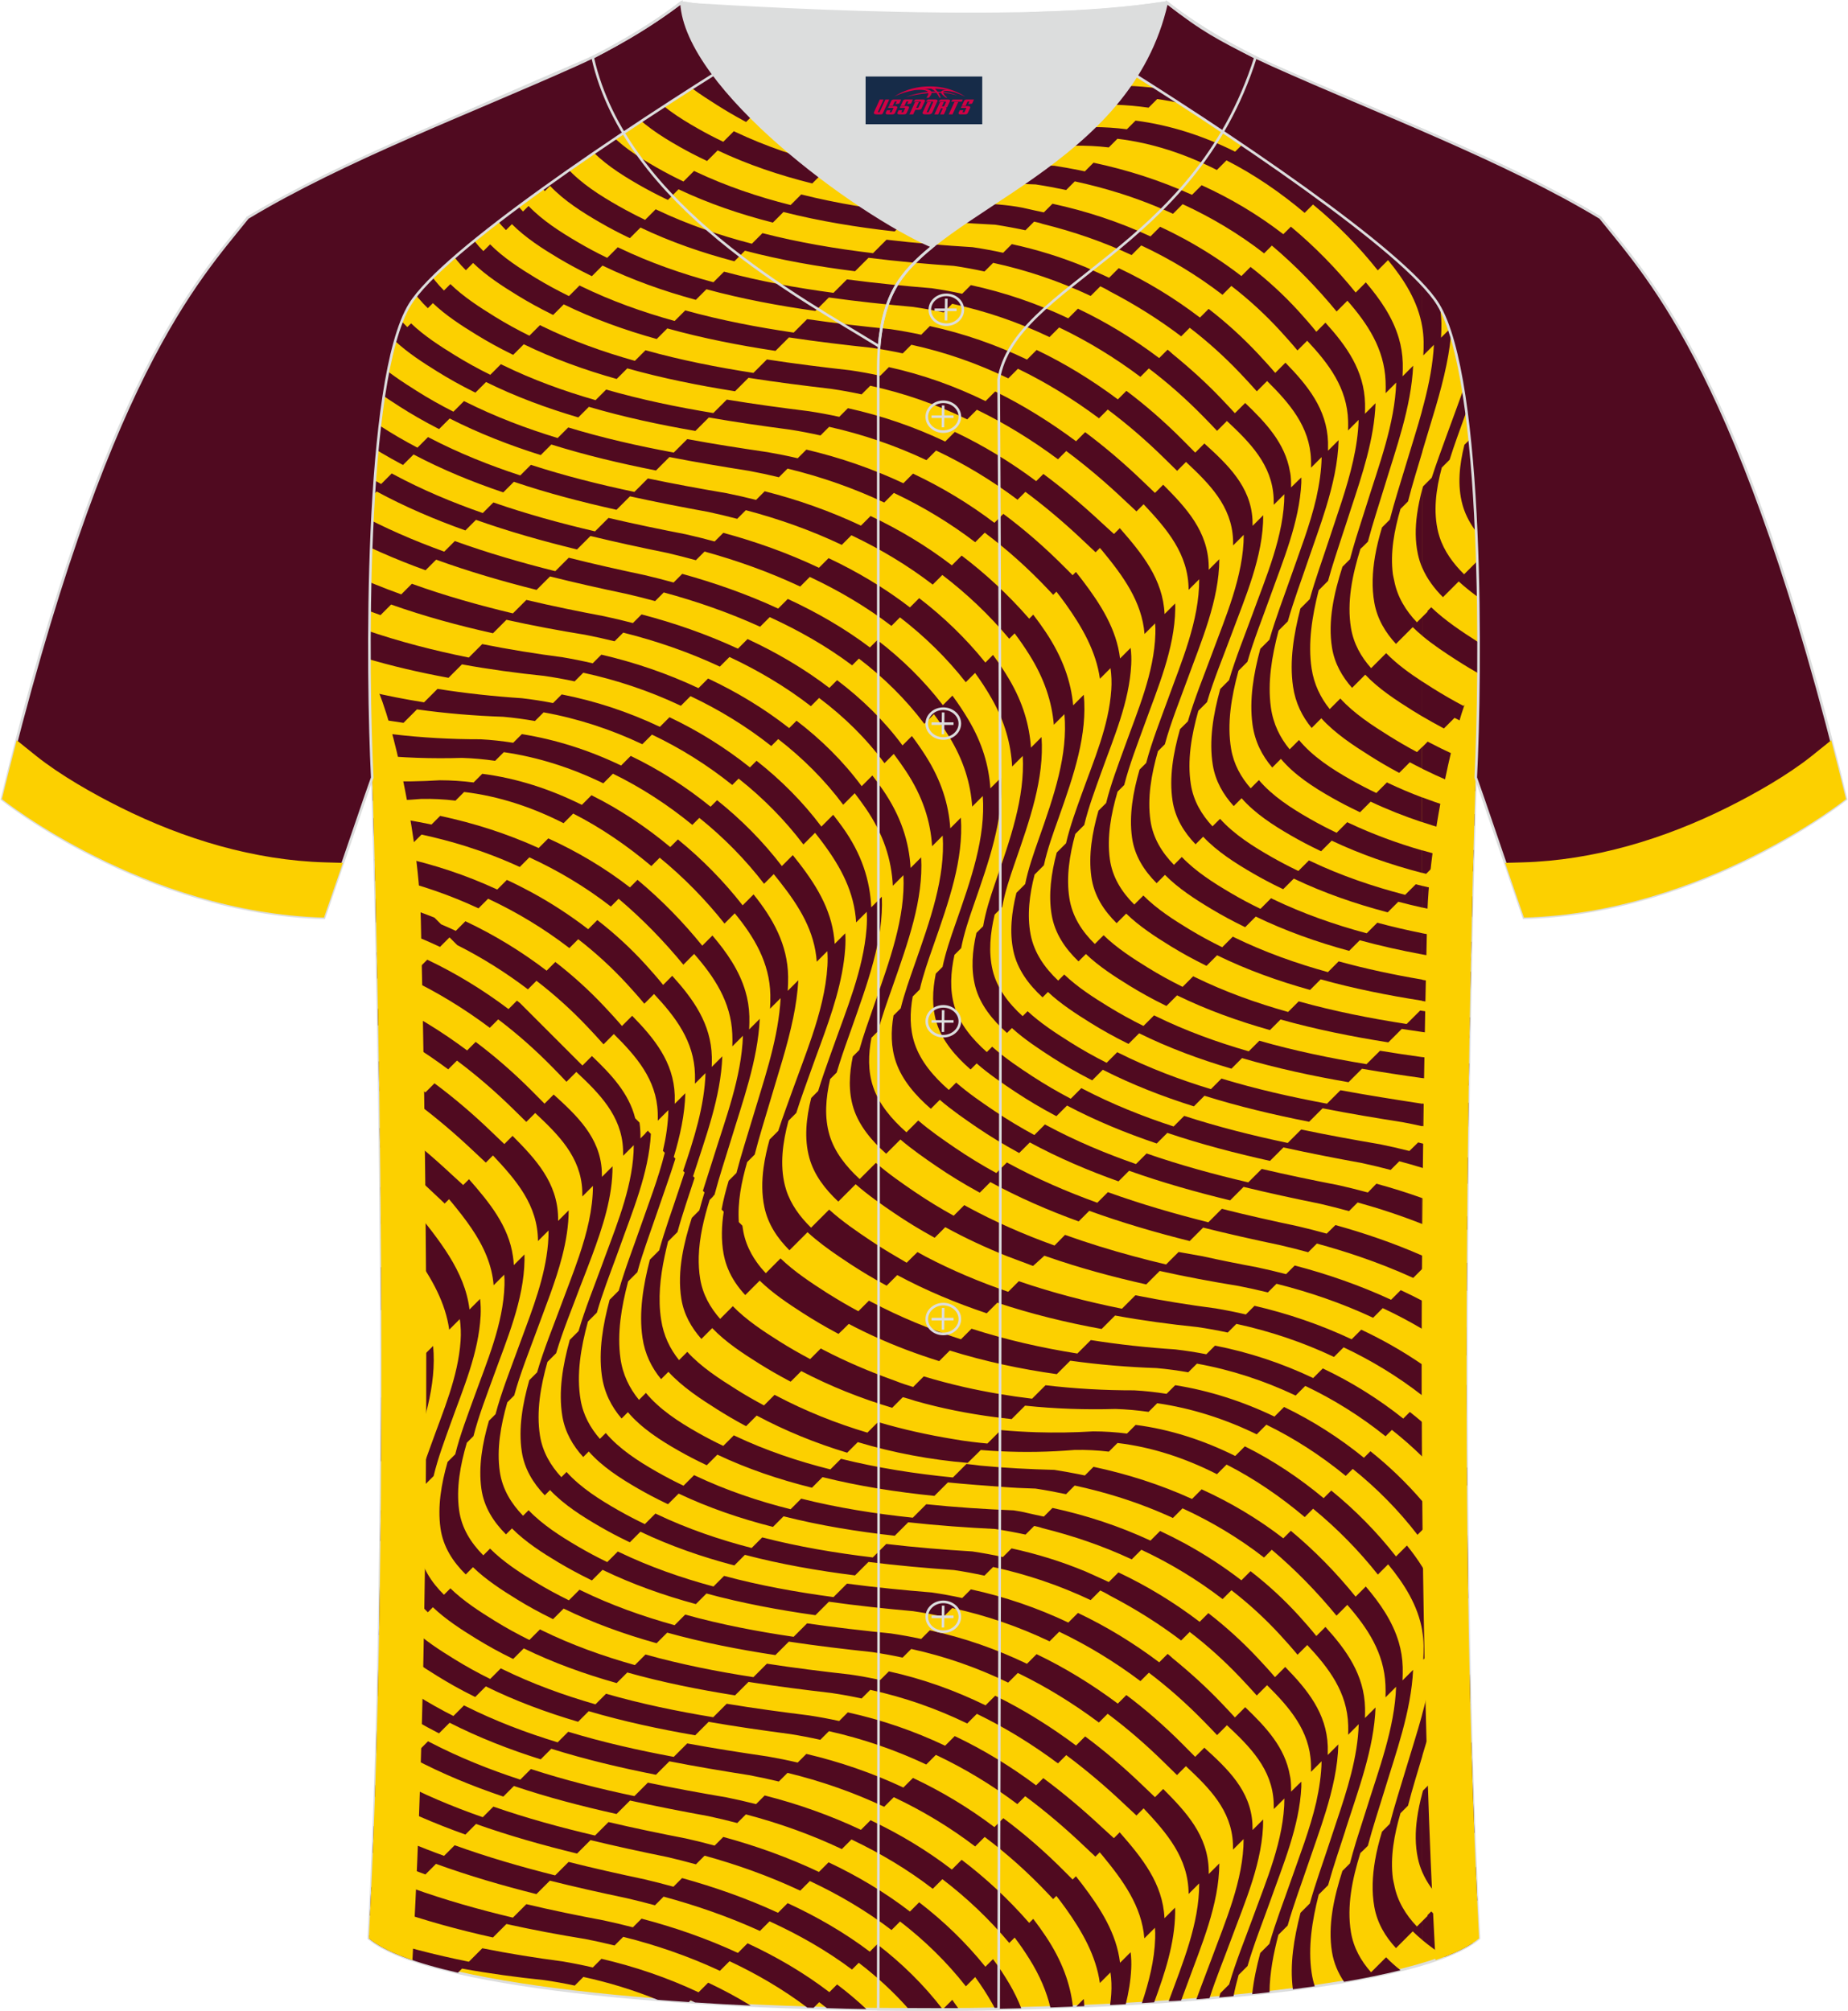 <?xml version="1.0" encoding="utf-8"?>
<!-- Generator: Adobe Illustrator 24.0.1, SVG Export Plug-In . SVG Version: 6.00 Build 0)  -->
<svg xmlns="http://www.w3.org/2000/svg" xmlns:xlink="http://www.w3.org/1999/xlink" version="1.1" id="图层_1" x="0px" y="0px" width="380.86px" height="414.34px" viewBox="0 0 380.05 413.65" enable-background="new 0 0 380.05 413.65" xml:space="preserve">
<g>
	<defs>
		<path id="SVGID_46_" d="M75.8,398.73c5.38-101.48,0.7-238.8,0.7-238.8c0-47.85-21.34-90.34-25.62-115.14    c15.78-9.53,66.77-31.19,70.94-32.95c6.38-2.69,12.76-7.17,18.29-11.33c6.88,1.54,65.46,5.41,99.83,0    c6.45,5.03,13.92,9.38,21.42,12.75c21.85,9.82,48.07,19.63,67.78,31.53c-4.29,24.78-25.63,67.3-25.63,115.14    c0,0-4.67,137.3,0.7,238.8C281.07,418.26,98.96,418.26,75.8,398.73z"/>
	</defs>
	<use xlink:href="#SVGID_46_" overflow="visible" fill-rule="evenodd" clip-rule="evenodd" fill="#FCD000"/>
	<clipPath id="SVGID_1_">
		<use xlink:href="#SVGID_46_" overflow="visible"/>
	</clipPath>
	
		<use xlink:href="#SVGID_46_" overflow="visible" fill-rule="evenodd" clip-rule="evenodd" fill="none" stroke="#DCDDDD" stroke-width="0.534" stroke-miterlimit="22.926"/>
</g>
<path fill-rule="evenodd" clip-rule="evenodd" fill="none" d="M75.8,398.73c5.38-101.48,0.7-238.8,0.7-238.8  c0-47.85-21.34-90.34-25.62-115.14c15.78-9.53,66.77-31.19,70.94-32.95c6.38-2.69,12.76-7.17,18.29-11.33  c6.88,1.54,65.46,5.41,99.83,0c6.45,5.03,13.92,9.38,21.42,12.75c21.85,9.82,48.07,19.63,67.78,31.53  c-4.29,24.78-25.63,67.3-25.63,115.14c0,0-4.67,137.3,0.7,238.8C281.07,418.26,98.96,418.26,75.8,398.73z"/>
<g>
	<g>
		<g>
			<path fill-rule="evenodd" clip-rule="evenodd" fill="#500A20" d="M289.02,184.08c-6.68-1.73-13.2-3.96-19.37-6.89     c-0.14-0.07-0.28-0.13-0.42-0.2l-2.18,2.18c-1.85-0.89-3.66-1.83-5.44-2.84c-3.76-2.14-7.74-4.63-10.67-7.89l-1.56,1.55     c-2.24-2.41-3.92-5.23-4.45-8.63c-0.77-4.9,0.11-10.08,1.54-15.14l1.79-1.79c1.4-4.76,3.37-9.41,4.92-13.63     c2.86-7.77,6.69-16.34,6.64-24.81l-2.18,2.18c0-0.43-0.01-0.86-0.03-1.28c-0.37-6.84-5.11-11.32-9.9-15.66l-1.88,1.88     c-0.88-0.9-1.78-1.8-2.67-2.69c-3.64-3.65-7.48-7-11.49-10.02l-1.76,1.76c-5.28-3.94-10.84-7.36-16.71-10.17l-1.98,1.98     c-6.31-3.03-12.96-5.36-19.99-6.89l-1.78,1.78c-2.06-0.45-4.15-0.83-6.28-1.14c-5.66-0.57-11.42-1.22-17.19-2.07l-2.77,2.77     c-7.5-1.1-15.01-2.54-22.31-4.57l-2.18,2.18c-6.61-1.83-13.05-4.13-19.16-7.1c-0.14-0.07-0.27-0.14-0.41-0.2l-2.18,2.18     c-2.3-1.13-4.56-2.35-6.76-3.68c-3.22-1.95-6.7-4.18-9.46-6.96l-1.39,1.39c-2.55-2.57-4.48-5.6-4.98-9.32     c-0.61-4.5,0.23-9.22,1.59-13.84l1.37-1.37c0.47-1.82,1.03-3.63,1.64-5.4c-0.95,0.42-1.92,0.85-2.9,1.28     c-0.91,2.53-1.81,5.18-2.48,7.86l-1.58,1.58c-1.3,4.54-2.08,9.18-1.46,13.6c0.53,3.84,2.55,6.93,5.2,9.54l1.49-1.49     c2.7,2.62,6.02,4.76,9.1,6.65c2.26,1.39,4.59,2.66,6.96,3.84c0.14,0.07,0.27,0.14,0.41,0.2l2.18-2.18     c6.1,2.98,12.53,5.29,19.13,7.13l2.18-2.18c7.29,2.03,14.78,3.49,22.26,4.62l2.77-2.77c5.75,0.87,11.49,1.55,17.12,2.15     c2.13,0.31,4.22,0.69,6.28,1.14l1.78-1.78c7.03,1.53,13.67,3.88,19.95,6.92l1.98-1.98c5.85,2.83,11.4,6.26,16.68,10.19l1.8-1.8     c4.07,3.05,7.96,6.41,11.67,10.06c0.86,0.85,1.74,1.7,2.6,2.55l1.83-1.83c4.77,4.47,9.38,9.01,9.68,15.96     c0.02,0.41,0.02,0.81,0.02,1.21l2.18-2.18c-0.01,8.46-3.78,16.96-6.63,24.73c-1.55,4.22-3.49,8.88-4.86,13.63L242.7,150     c-1.4,4.92-2.26,9.95-1.54,14.71c0.54,3.55,2.34,6.48,4.74,8.97l1.56-1.56c2.89,3.08,6.71,5.49,10.29,7.56     c1.88,1.09,3.8,2.1,5.76,3.04c0.14,0.07,0.28,0.13,0.42,0.2l2.18-2.18c6.16,2.94,12.66,5.19,19.32,6.94l2.18-2.18     c1.63,0.43,3.28,0.83,4.93,1.2v-4.46c-0.44-0.11-0.89-0.22-1.33-0.34L289.02,184.08z"/>
			<path fill-rule="evenodd" clip-rule="evenodd" fill="#500A20" d="M281.11,191.99c-6.64-1.78-13.12-4.06-19.26-7.01     c-0.14-0.07-0.28-0.13-0.42-0.2l-2.18,2.18c-2.09-1.01-4.14-2.1-6.14-3.28c-3.47-2.04-7.19-4.4-10.04-7.39l-1.62,1.62     c-2.46-2.53-4.31-5.5-4.83-9.11c-0.67-4.63,0.17-9.5,1.54-14.27l1.42-1.42c1.27-4.65,3.14-9.21,4.64-13.35     c2.84-7.82,6.53-16.25,6.57-24.73l-2.18,2.18c0-0.24,0-0.49,0-0.73c-0.15-7.18-4.61-11.99-9.37-16.77l-1.69,1.69     c-0.84-0.8-1.68-1.6-2.51-2.4c-3.79-3.65-7.75-7.03-11.86-10.1l-1.87,1.87c-5.29-3.93-10.81-7.38-16.64-10.24l-1.98,1.98     c-6.26-3.06-12.86-5.44-19.89-6.99l-1.78,1.78c-2.05-0.45-4.14-0.84-6.27-1.14c-5.6-0.63-11.32-1.33-17.05-2.22l-2.77,2.77     c-7.46-1.15-14.94-2.63-22.21-4.66l-2.18,2.18c-6.6-1.85-13.03-4.16-19.12-7.14c-0.14-0.07-0.27-0.14-0.41-0.21l-2.18,2.18     c-2.43-1.2-4.82-2.51-7.13-3.94c-3.09-1.91-6.42-4.05-9.12-6.68l-0.95,0.95l-0.37,0.37c-2.61-2.58-4.61-5.63-5.19-9.42     c-0.66-4.28,0.02-8.77,1.23-13.17l1.82-1.82c0.9-3.76,2.3-7.44,3.51-10.8c-0.95,0.42-1.91,0.85-2.88,1.29     c-0.38,1.03-0.76,2.05-1.13,3.07c-1.14,3.18-2.43,6.65-3.25,10.19l-1.92,1.92c-1.13,4.28-1.74,8.63-1.04,12.79     c0.65,3.86,2.79,6.97,5.53,9.59l1.04-1.04c2.65,2.53,5.88,4.61,8.91,6.47c2.34,1.44,4.74,2.76,7.2,3.97     c0.14,0.07,0.27,0.14,0.41,0.2l2.18-2.18c6.1,2.97,12.53,5.29,19.12,7.14l2.18-2.18c7.26,2.04,14.72,3.53,22.17,4.71l2.77-2.77     c5.71,0.9,11.41,1.62,16.99,2.27c2.13,0.31,4.22,0.69,6.28,1.14l1.78-1.78c7.04,1.53,13.67,3.88,19.95,6.92l1.98-1.98     c5.85,2.83,11.4,6.26,16.69,10.19l1.7-1.7c4.15,3.09,8.15,6.48,12,10.13c0.81,0.77,1.63,1.53,2.45,2.29l1.47-1.47     c4.79,5.1,9.23,10.21,9.26,17.6v0.01l2.18-2.18c0.03,8.54-3.65,16.96-6.5,24.86c-1.45,4.01-3.22,8.43-4.41,12.93l-1.36,1.36     c-1.36,4.68-2.19,9.45-1.55,14c0.52,3.74,2.48,6.79,5.06,9.37l1.71-1.71c2.79,2.83,6.35,5.1,9.66,7.08     c2.1,1.25,4.25,2.41,6.44,3.48c0.14,0.07,0.28,0.13,0.41,0.2l2.18-2.18c6.13,2.96,12.58,5.25,19.21,7.05l2.18-2.18     c4.23,1.15,8.53,2.11,12.85,2.91v-4.36c-3.11-0.63-6.19-1.34-9.24-2.16L281.11,191.99z"/>
			<path fill-rule="evenodd" clip-rule="evenodd" fill="#500A20" d="M184.21,258.43c-1.76-1.02-3.48-2.09-5.18-3.23     c-2.72-1.82-5.82-3.92-8.52-6.37l-3.72,3.72c-2.29-2.24-4.17-4.8-5.12-7.77c-0.09-0.28-0.18-0.57-0.25-0.86     c-1.09-4.33-0.47-8.93,0.72-13.37l1.61-1.61c0.94-3.02,2.05-5.97,3.04-8.76c0.61-1.73,1.26-3.48,1.9-5.23     c2.35-6.43,4.65-13.05,5.12-19.83c0.08-1.08,0.08-2.12,0.02-3.13l-2.18,2.18c-0.38-6.29-3.28-11.37-7.27-16.55     c-0.44-0.57-0.89-1.14-1.35-1.71l-2.25,2.25c-3.86-5.05-8.36-9.58-13.33-13.55l-1.34,1.34c-5.05-4.1-10.58-7.64-16.43-10.45     l-1.98,1.98c-6.49-3.12-13.37-5.34-20.42-6.46l-1.78,1.78c-2.22-0.35-4.45-0.6-6.69-0.72c-6.04,0.01-12.14-0.33-18.21-1.05     l-2.77,2.77c-0.49-0.06-0.98-0.12-1.47-0.18c0.02,0.54,0.04,1.08,0.05,1.62c6.19,0.65,12.41,0.86,18.56,0.67     c2.29,0.07,4.56,0.28,6.82,0.6l1.78-1.78c7.09,1.02,13.98,3.25,20.47,6.41l1.98-1.98c5.82,2.83,11.31,6.41,16.34,10.53l1.44-1.44     c4.97,3.99,9.46,8.54,13.32,13.56l1.99-1.99c0.42,0.52,0.84,1.04,1.25,1.56c4.05,5.14,7.15,10.15,7.6,16.46l2.18-2.18     c0.07,0.98,0.08,1.98,0.02,3.02c-0.3,4.94-1.6,9.8-3.2,14.57c-1.22,3.63-2.61,7.21-3.87,10.72c-0.98,2.76-2.09,5.67-3.05,8.66     l-1.79,1.79c-0.53,1.9-0.96,3.82-1.23,5.75c-0.37,2.74-0.4,5.49,0.17,8.18c0.74,3.5,2.68,6.38,5.15,8.85l3.72-3.72     c2.01,1.85,4.25,3.48,6.42,4.96c0.81,0.55,1.61,1.08,2.38,1.59c2.3,1.51,4.66,2.92,7.08,4.23c0.13,0.07,0.27,0.14,0.4,0.22     l2.18-2.18c5.88,3.16,12.06,5.74,18.41,7.86l2.18-2.18c7,2.33,14.2,4.09,21.46,5.41l2.77-2.77c5.63,1.03,11.28,1.79,16.9,2.37     c2.1,0.3,4.19,0.68,6.28,1.13l1.78-1.78c6.88,1.49,13.66,3.76,20.08,6.8l1.98-1.98c5.72,2.7,11.16,6,16.13,9.88v-6.37     c-3.95-2.71-8.14-5.09-12.5-7.14l-1.98,1.98c-6.41-3.02-13.16-5.31-19.98-6.89l-1.78,1.78c-2.06-0.48-4.12-0.89-6.18-1.24     c-5.5-0.72-11.04-1.6-16.55-2.71l-2.77,2.77c-7.18-1.45-14.3-3.28-21.22-5.66l-2.18,2.18c-5.87-2.01-11.58-4.41-17.05-7.28     l-1.61-0.89l-0.93,0.89l-1.3,1.3C185.73,259.31,184.96,258.88,184.21,258.43z"/>
			<path fill-rule="evenodd" clip-rule="evenodd" fill="#500A20" d="M216.88,256.22c-6.26-2.25-12.36-4.91-18.17-8.09     c-0.13-0.07-0.26-0.15-0.4-0.22l-2.18,2.18c-2.8-1.55-5.54-3.22-8.19-5.03c-2.48-1.69-5.28-3.63-7.82-5.84l-3.33,3.33     c-2.81-2.59-5.17-5.57-6.2-9.03c-1.11-3.73-0.77-7.68,0.12-11.54l1.35-1.35c0.17-0.59,0.35-1.18,0.54-1.76     c0.77-2.44,1.64-4.83,2.45-7.11c3.37-9.57,6.69-18.47,6.3-27.29l-2.18,2.18c-0.25-5.52-1.94-11-5.99-16.6     c-0.6-0.83-1.22-1.64-1.84-2.44l-2.43,2.43c-3.82-5.1-8.34-9.61-13.34-13.54l-1.36,1.36c-5.09-4.06-10.66-7.53-16.55-10.32     l-1.98,1.98c-6.44-3.06-13.25-5.31-20.2-6.67l-1.78,1.78c-2.13-0.42-4.27-0.75-6.42-1c-5.76-0.38-11.57-1-17.35-1.92l-2.77,2.77     c-3.88-0.62-7.75-1.37-11.57-2.28c0.18,1.78,0.34,3.58,0.47,5.38c2.28,0.43,4.58,0.8,6.87,1.12l2.77-2.77     c5.91,0.83,11.85,1.32,17.74,1.52c2.19,0.19,4.37,0.49,6.54,0.87l1.78-1.78c6.99,1.25,13.84,3.49,20.31,6.56l1.98-1.98     c5.88,2.79,11.44,6.28,16.52,10.36l1.31-1.31c4.98,3.94,9.49,8.47,13.33,13.55l2.4-2.4c0.54,0.68,1.07,1.36,1.58,2.05     c3.83,5.13,6.5,10.24,6.87,16.38l2.18-2.18c0.07,1.12,0.06,2.28-0.04,3.48c-0.67,8.46-4.13,16.62-6.93,24.54     c-0.17,0.47-0.33,0.95-0.51,1.42c-0.85,2.39-1.74,4.87-2.51,7.41l-1.43,1.44c-1.03,4.12-1.49,8.35-0.38,12.35     c0.96,3.46,3.21,6.41,5.95,8.97l3.57-3.57c2.58,2.27,5.44,4.24,7.97,5.96c2.56,1.74,5.19,3.34,7.89,4.83     c0.13,0.07,0.26,0.15,0.4,0.22l2.18-2.18c4.12,2.26,8.39,4.24,12.76,5.99l5.3,1.99l2.21-1.99l0.12-0.12     c0.12,0.04,0.24,0.08,0.35,0.12c0.01,0,0.25,0.09,0.28,0.1c6.64,2.31,13.46,4.16,20.33,5.69l2.77-2.77     c5.39,1.2,10.81,2.21,16.18,3.08c2.02,0.39,4.05,0.84,6.07,1.34l1.78-1.78c6.75,1.68,13.48,4,19.88,6.99l1.98-1.98     c2.77,1.29,5.48,2.72,8.1,4.27v-5.8c-1.45-0.76-2.91-1.48-4.4-2.17l-1.98,1.98c-6.41-2.97-13.13-5.3-19.83-7.05l-1.78,1.78     c-2-0.52-4.01-1-6-1.42c-3.72-0.69-7.47-1.44-11.21-2.27l-4.9-0.87l-0.88,0.87l-1.7,1.7c-2.24-0.53-4.48-1.1-6.71-1.7h0     c-4.75-1.28-9.46-2.73-14.08-4.39L216.88,256.22z"/>
			<path fill-rule="evenodd" clip-rule="evenodd" fill="#500A20" d="M272.88,253.77c-1.98-0.55-3.95-1.05-5.91-1.51     c-5.19-1.1-10.44-2.27-15.67-3.59l-2.77,2.77c-6.97-1.75-13.91-3.76-20.67-6.2l-2.18,2.18c-6.27-2.27-12.38-4.91-18.2-8.07     c-0.13-0.07-0.26-0.15-0.4-0.22l-2.18,2.18c-2.9-1.59-5.73-3.31-8.46-5.17c-2.42-1.65-5.13-3.51-7.6-5.64l-2.43,2.43     c-3.03-2.68-5.65-5.77-6.85-9.35c-1.1-3.28-0.99-6.72-0.35-10.1l1.35-1.35c0.82-3.08,1.91-6.09,2.89-8.88     c3.32-9.49,6.47-18.18,5.99-26.88l-2.18,2.18c-0.29-5.32-1.95-10.64-5.76-16.15c-0.68-0.98-1.37-1.93-2.1-2.87l-2.2,2.2     c-3.79-5.13-8.34-9.6-13.4-13.47l-1.52,1.52c-5.12-4.01-10.75-7.42-16.68-10.2l-1.98,1.98c-6.41-3.02-13.16-5.31-19.98-6.89     l-1.78,1.78c-2.06-0.48-4.12-0.89-6.18-1.24c-5.5-0.72-11.04-1.6-16.55-2.71l-2.77,2.77c-7.18-1.45-14.3-3.28-21.22-5.66     l-1.1,1.1c0.24,1.52,0.47,3.05,0.69,4.58c5.73,1.72,11.58,3.07,17.46,4.15l2.77-2.77c5.63,1.03,11.28,1.79,16.9,2.37     c2.1,0.3,4.19,0.68,6.28,1.13l1.78-1.78c6.88,1.49,13.66,3.76,20.08,6.8l1.98-1.98c5.91,2.79,11.52,6.22,16.62,10.26l1.43-1.43     c5.03,3.9,9.56,8.39,13.37,13.51l2.37-2.37c0.76,0.99,1.5,1.99,2.2,3.01c3.77,5.44,5.38,10.73,5.64,16.03l2.18-2.18     c0.43,8.78-2.84,17.58-6.16,27.09c-0.98,2.82-2.07,5.81-2.92,8.87l-1.33,1.33c-0.75,3.58-0.95,7.22,0.15,10.68     c1.14,3.57,3.72,6.66,6.71,9.33l2.93-2.93c2.44,2.08,5.09,3.91,7.49,5.55c2.73,1.87,5.55,3.58,8.45,5.17     c0.13,0.07,0.26,0.15,0.39,0.22l2.18-2.18c5.81,3.17,11.91,5.82,18.17,8.09l2.18-2.18c6.75,2.45,13.69,4.47,20.66,6.22l2.77-2.77     c5.24,1.32,10.49,2.49,15.69,3.58c1.96,0.45,3.94,0.95,5.93,1.49l1.78-1.78c2.87,0.78,5.75,1.65,8.62,2.63l0,0     c3.78,1.29,7.53,2.76,11.2,4.43l1.86-1.86v-2.57v-0.15c-5.83-2.56-11.87-4.63-17.86-6.29L272.88,253.77z"/>
			<path fill-rule="evenodd" clip-rule="evenodd" fill="#500A20" d="M281.35,245.31c-1.98-0.54-3.96-1.03-5.94-1.48     c-5.26-1.02-10.58-2.12-15.9-3.37l-2.77,2.77c-7.05-1.65-14.08-3.57-20.92-5.95l-2.18,2.18c-6.32-2.2-12.48-4.79-18.33-7.93     c-0.13-0.07-0.27-0.14-0.4-0.22l-2.18,2.18c-2.82-1.53-5.58-3.18-8.25-4.98c-2.49-1.68-5.31-3.6-7.84-5.81l-1.51,1.51     c-3.08-2.69-5.76-5.8-7-9.45c-1.08-3.17-1.02-6.49-0.43-9.77l1.45-1.45c0.71-3.05,1.77-6.05,2.74-8.82     c3.27-9.35,6.3-17.88,5.72-26.51l-2.18,2.18c-0.33-4.9-1.83-9.83-5.11-14.97c-0.88-1.38-1.81-2.71-2.79-4.01l-1.93,1.93     c-3.8-5.13-8.37-9.57-13.46-13.42l-1.59,1.59c-5.17-3.95-10.86-7.28-16.83-10.05l-1.98,1.98c-6.41-2.97-13.13-5.3-19.83-7.05     l-1.78,1.78c-2-0.52-4.01-1-6-1.42c-5.28-0.99-10.61-2.08-15.92-3.34l-2.77,2.77c-7.02-1.67-14-3.64-20.79-6.09l-2.18,2.18     c-3.69-1.33-7.32-2.79-10.86-4.42c0.48,2.22,0.94,4.46,1.37,6.73c1.73,0.69,3.47,1.34,5.22,1.96l2.18-2.18     c6.84,2.42,13.88,4.34,20.96,5.91l2.77-2.77c5.39,1.2,10.81,2.21,16.18,3.08c2.02,0.39,4.05,0.84,6.07,1.34l1.78-1.78     c6.75,1.68,13.48,4,19.88,6.99l1.98-1.98c5.94,2.78,11.61,6.14,16.75,10.12l1.69-1.69c5.11,3.84,9.69,8.29,13.45,13.42l1.91-1.91     c0.86,1.14,1.69,2.31,2.49,3.51c3.51,5.3,5.08,10.4,5.4,15.48l2.18-2.18c0.55,8.66-2.53,17.25-5.83,26.67     c-0.97,2.78-2.05,5.78-2.81,8.85l-1.48,1.48c-0.55,3.23-0.56,6.5,0.52,9.63c1.29,3.7,4.03,6.85,7.16,9.56l1.84-1.84     c2.47,2.12,5.18,3.98,7.58,5.62c2.7,1.84,5.5,3.53,8.36,5.1c0.13,0.07,0.26,0.15,0.4,0.22l2.18-2.18     c5.83,3.15,11.96,5.77,18.25,8.01l2.18-2.18c6.8,2.42,13.78,4.39,20.79,6.09l2.77-2.77c5.27,1.28,10.56,2.42,15.78,3.48     c1.97,0.46,3.94,0.96,5.91,1.5l1.78-1.78c4.45,1.23,8.9,2.7,13.25,4.42v-5.33c-3.1-1.11-6.24-2.09-9.4-2.95L281.35,245.31z"/>
			<path fill-rule="evenodd" clip-rule="evenodd" fill="#500A20" d="M289.89,236.77c-2-0.51-4.02-0.97-6.04-1.38     c-5.35-0.91-10.79-1.9-16.22-3.04l-2.77,2.77c-7.17-1.51-14.33-3.3-21.3-5.57l-2.18,2.18c-6.41-2.09-12.65-4.6-18.58-7.68     c-0.14-0.07-0.27-0.14-0.4-0.21l-2.18,2.18c-2.72-1.43-5.37-2.97-7.94-4.65c-2.67-1.75-5.64-3.72-8.23-6.05l-1.1,1.1     c-3.01-2.67-5.59-5.77-6.66-9.41c-1.01-3.43-0.77-7.04,0-10.58l1.38-1.38c0.58-3.02,1.58-6,2.55-8.78     c3.19-9.19,6.21-17.65,5.64-26.28l-2.18,2.18c-0.31-4.62-1.64-9.29-4.53-14.14c-1.02-1.71-2.11-3.35-3.28-4.93l-1.96,1.96     c-3.9-5.08-8.46-9.53-13.49-13.39l-1.52,1.52c-5.19-3.92-10.92-7.22-16.9-9.98l-1.98,1.98c-6.4-2.96-13.1-5.3-19.74-7.14     l-1.78,1.78c-1.98-0.55-3.95-1.05-5.9-1.51c-5.19-1.1-10.44-2.27-15.67-3.59l-2.77,2.77c-6.97-1.75-13.91-3.76-20.67-6.2     l-2.18,2.18c-6.27-2.27-12.38-4.91-18.2-8.07c-0.13-0.07-0.26-0.15-0.4-0.22l-2.18,2.18c-0.54-0.3-1.09-0.6-1.63-0.91     c0.26,0.98,0.51,1.96,0.76,2.96c5.7,3.08,11.68,5.67,17.81,7.89l2.18-2.18c6.75,2.45,13.69,4.47,20.66,6.22l2.77-2.77     c5.24,1.32,10.49,2.49,15.69,3.58c1.96,0.45,3.94,0.95,5.93,1.49l1.78-1.78c6.64,1.8,13.37,4.12,19.82,7.06l1.98-1.98     c6,2.74,11.75,6.01,16.96,9.92l1.39-1.39c5.05,3.86,9.61,8.31,13.46,13.42l1.98-1.98c1.09,1.47,2.12,2.99,3.09,4.56     c3.05,4.96,4.45,9.72,4.78,14.45l2.18-2.18c0.6,8.62-2.4,17.1-5.64,26.36c-0.97,2.77-2,5.75-2.64,8.79l-1.39,1.39     c-0.69,3.42-0.85,6.89,0.2,10.2c1.17,3.68,3.86,6.81,6.96,9.52l1.25-1.25c2.54,2.23,5.38,4.14,7.92,5.83     c2.62,1.74,5.32,3.34,8.09,4.81c0.13,0.07,0.27,0.14,0.4,0.21l2.18-2.18c5.9,3.11,12.1,5.66,18.46,7.8l2.18-2.18     c6.91,2.33,14.01,4.18,21.12,5.76l2.77-2.77c5.38,1.19,10.76,2.23,16.07,3.2c2,0.43,4,0.9,5.99,1.43l1.78-1.78     c1.59,0.42,3.17,0.87,4.74,1.35v-5.01c-0.29-0.08-0.57-0.15-0.86-0.22L289.89,236.77L289.89,236.77z M53.65,56.47     c1.34-4.86,2.17-9.59,1.93-14.33l-0.29,0.16l-1.89,1.89c-0.02-0.27-0.03-0.55-0.06-0.82c-0.89,0.5-1.71,0.97-2.45,1.42     c0.09,0.53,0.19,1.07,0.3,1.61l0.73-0.73c0.06,1.31,0.05,2.61-0.04,3.92C52.37,51.78,52.97,54.07,53.65,56.47z"/>
			<path fill-rule="evenodd" clip-rule="evenodd" fill="#500A20" d="M275.71,224.27l-2.77,2.77c-7.3-1.36-14.6-3-21.71-5.17     l-2.18,2.18c-6.5-1.98-12.84-4.39-18.86-7.4c-0.14-0.07-0.27-0.13-0.41-0.2l-2.18,2.18c-2.6-1.32-5.14-2.74-7.6-4.3     c-2.89-1.82-6.02-3.86-8.66-6.31l-1.02,1.02c-2.9-2.64-5.28-5.73-6.17-9.44c-0.89-3.71-0.5-7.62,0.41-11.45l1.56-1.56     c0.54-3.04,1.54-6.03,2.51-8.83c3.18-9.15,6.16-17.56,5.58-26.14l-2.18,2.18c-0.31-4.58-1.63-9.22-4.47-14.04     c-1.03-1.75-2.15-3.42-3.34-5.03l-1.57,1.57c-4.03-5.01-8.62-9.41-13.62-13.25l-1.9,1.9c-5.16-3.97-10.81-7.33-16.74-10.13     l-1.98,1.98c-6.33-3-12.97-5.37-19.68-7.19l-1.78,1.78c-1.98-0.54-3.96-1.03-5.94-1.48c-5.26-1.02-10.58-2.12-15.9-3.37     l-2.77,2.77c-7.05-1.65-14.08-3.57-20.92-5.95l-2.18,2.18c-6.32-2.2-12.48-4.79-18.33-7.93c-0.13-0.07-0.27-0.14-0.4-0.22     l-2.18,2.18c-2.83-1.53-5.58-3.18-8.25-4.98c-1.82-1.23-3.81-2.58-5.74-4.09c0.75,2.47,1.5,4.98,2.23,7.54     c2.67,1.82,5.43,3.48,8.26,5.03c0.13,0.07,0.26,0.15,0.4,0.22l2.18-2.18c5.83,3.15,11.96,5.77,18.25,8.01l2.18-2.18     c6.8,2.42,13.78,4.38,20.79,6.09l2.77-2.77c5.28,1.28,10.56,2.42,15.78,3.48c1.97,0.46,3.94,0.96,5.91,1.5l1.78-1.78     c6.67,1.84,13.33,4.21,19.68,7.2l1.98-1.98c5.95,2.8,11.63,6.13,16.79,10.08l1.76-1.76c5.01,3.86,9.58,8.29,13.54,13.34     l1.91-1.91c1.22,1.67,2.36,3.42,3.4,5.24c2.74,4.8,3.98,9.43,4.23,14.01l2.18-2.18c0.47,8.65-2.58,17.12-5.71,26.24     c-0.96,2.79-1.93,5.77-2.44,8.79l-1.38,1.38c-0.85,3.7-1.17,7.47-0.23,11.05c0.98,3.72,3.52,6.85,6.52,9.53l1.01-1.01     c2.59,2.35,5.61,4.32,8.35,6.09c2.51,1.61,5.1,3.09,7.76,4.46c0.14,0.07,0.27,0.14,0.41,0.21l2.18-2.18     c5.98,3.04,12.28,5.5,18.74,7.53l2.18-2.18c7.05,2.21,14.29,3.92,21.53,5.35l2.77-2.77c5.5,1.08,11,2,16.41,2.85     c1.37,0.25,2.73,0.53,4.08,0.84v-4.63c-0.08-0.01-0.17-0.03-0.25-0.04C286.82,226.17,281.27,225.3,275.71,224.27L275.71,224.27z      M56.32,65.35c0.53-1.71,1.12-3.38,1.68-4.98c2.75-7.87,5.34-15.15,5.74-22.41c-1.27,0.63-2.49,1.24-3.66,1.83     c-0.04,7.07-2.31,14.15-4.94,21.72C55.52,62.77,55.91,64.05,56.32,65.35z"/>
			<path fill-rule="evenodd" clip-rule="evenodd" fill="#500A20" d="M281.07,218.91c-7.41-1.22-14.83-2.75-22.05-4.82l-2.18,2.18     c-6.57-1.89-12.98-4.22-19.07-7.2c-0.14-0.07-0.27-0.13-0.41-0.2l-2.18,2.18c-2.5-1.24-4.94-2.58-7.31-4.04     c-3.06-1.88-6.32-3.98-8.99-6.54l-1.25,1.25c-2.76-2.61-4.94-5.69-5.67-9.48c-0.76-4-0.24-8.2,0.82-12.33l1.91-1.91     c0.72-3.3,1.89-6.55,2.96-9.53c3.31-9.3,6.01-17.36,5.25-25.55l-2.18,2.18c-0.45-4.87-2.13-9.79-5.63-15.05     c-0.83-1.24-1.69-2.44-2.59-3.61l-0.83,0.83c-0.06-0.07-0.12-0.14-0.19-0.21c-4.19-4.78-8.78-9.03-13.71-12.77l-2.01,2.01     c-5.18-3.98-10.81-7.35-16.73-10.15l-1.98,1.98c-6.33-2.99-12.99-5.34-19.8-7.07l-1.78,1.78c-2-0.51-4.02-0.97-6.04-1.38     c-5.35-0.91-10.79-1.9-16.22-3.04l-2.77,2.77c-7.17-1.51-14.33-3.3-21.3-5.57l-2.18,2.18c-6.41-2.09-12.65-4.6-18.58-7.68     c-0.14-0.07-0.27-0.14-0.4-0.21l-2.18,2.18c-2.72-1.42-5.37-2.97-7.94-4.65c-2.67-1.75-5.64-3.72-8.23-6.05l-0.63,0.62     c-2.99-2.66-5.54-5.74-6.6-9.36c-1.01-3.43-0.77-7.04,0-10.58l1.38-1.38c0.58-3.02,1.58-6,2.55-8.78     c2.13-6.13,4.18-11.93,5.14-17.68c-1.16,0.55-2.31,1.1-3.43,1.64c-0.75,6.44-3.04,12.94-5.46,19.87c-0.97,2.77-2,5.75-2.64,8.79     l-1.39,1.39c-0.31,1.55-0.52,3.1-0.55,4.65c1.09,3.37,2.23,6.88,3.39,10.52c1.23,1.64,2.72,3.15,4.31,4.54l0.78-0.78     c2.52,2.2,5.35,4.11,7.86,5.78c2.62,1.74,5.32,3.34,8.09,4.81c0.13,0.07,0.27,0.14,0.4,0.21L85,93.49     c5.9,3.11,12.1,5.66,18.46,7.8l2.18-2.18c6.91,2.33,14.01,4.18,21.12,5.76l2.77-2.77c5.38,1.19,10.76,2.23,16.07,3.2     c2,0.43,4,0.9,5.99,1.43l1.78-1.78c6.76,1.78,13.41,4.14,19.74,7.14l1.98-1.98c5.92,2.81,11.56,6.18,16.73,10.15l1.98-1.98     c5,3.82,9.62,8.18,13.76,13.12l1.11-1.11c1.06,1.4,2.06,2.85,3,4.35c3.16,5.02,4.66,9.76,5.07,14.45l2.18-2.18     c0.73,8.38-2.07,16.59-5.34,25.84c-1.01,2.87-2.1,5.97-2.74,9.11l-1.8,1.81c-0.99,3.99-1.45,8.06-0.63,11.93     c0.81,3.8,3.13,6.92,6.01,9.57l1.11-1.11c2.63,2.47,5.79,4.5,8.74,6.34c2.41,1.5,4.89,2.88,7.43,4.14     c0.14,0.07,0.28,0.13,0.41,0.2l2.18-2.18c6.06,2.99,12.44,5.35,18.99,7.28l2.18-2.18c7.18,2.11,14.55,3.69,21.91,4.96l2.77-2.77     c4.15,0.72,8.29,1.35,12.4,1.92v-4.31c-2.89-0.4-5.79-0.83-8.69-1.31L281.07,218.91z"/>
			<path fill-rule="evenodd" clip-rule="evenodd" fill="#500A20" d="M289.33,210.65c-7.46-1.15-14.94-2.63-22.21-4.66l-2.18,2.18     c-6.6-1.85-13.03-4.16-19.12-7.14c-0.14-0.07-0.27-0.14-0.41-0.2l-2.18,2.18c-2.43-1.21-4.82-2.51-7.13-3.94     c-3.09-1.91-6.42-4.05-9.12-6.68l-0.96,0.95l-0.85,0.85c-2.64-2.59-4.66-5.66-5.24-9.47c-0.66-4.28,0.02-8.77,1.23-13.17     l1.83-1.83c0.9-3.76,2.31-7.46,3.51-10.83c2.56-7.15,5.77-14.49,6.16-22.17c0.06-1.18,0.02-2.32-0.12-3.44l-2.18,2.18     c-0.71-6.03-4.01-11.18-7.76-16.11c-0.43-0.57-0.87-1.13-1.32-1.69l-0.67,0.67c-0.53-0.54-1.07-1.07-1.61-1.61     c-4-4.03-8.22-7.71-12.65-11.01l-1.84,1.84c-5.23-3.96-10.84-7.34-16.75-10.12l-1.98,1.98c-6.34-2.98-13.02-5.29-19.96-6.92     l-1.78,1.78c-2.03-0.48-4.09-0.89-6.16-1.25c-5.46-0.8-11.02-1.66-16.57-2.69l-2.77,2.77c-7.3-1.35-14.6-3-21.71-5.17l-2.18,2.18     c-6.5-1.98-12.84-4.39-18.86-7.4c-0.14-0.07-0.27-0.13-0.41-0.2l-2.18,2.18c-2.6-1.32-5.14-2.74-7.6-4.3     c-2.89-1.82-6.02-3.86-8.66-6.31l-0.54,0.54c-2.87-2.63-5.23-5.71-6.12-9.39c-0.89-3.71-0.5-7.62,0.41-11.45l1.56-1.56     c0.54-3.04,1.54-6.03,2.51-8.83c1.5-4.32,2.96-8.48,4.02-12.57c-1.15,0.53-2.28,1.06-3.41,1.58c-1.1,4.88-2.84,9.81-4.6,14.95     c-0.96,2.79-1.93,5.77-2.44,8.79l-1.38,1.38c-0.85,3.7-1.17,7.47-0.23,11.05c0.98,3.72,3.52,6.85,6.52,9.53l0.54-0.54     c2.58,2.32,5.57,4.29,8.3,6.04c2.51,1.61,5.1,3.09,7.76,4.46c0.14,0.07,0.27,0.14,0.41,0.21l2.18-2.18     c5.98,3.04,12.28,5.5,18.74,7.53l2.18-2.18c7.05,2.21,14.29,3.92,21.53,5.35l2.77-2.77c5.5,1.08,11,2,16.41,2.85     c2.05,0.38,4.09,0.82,6.11,1.31l1.78-1.78c6.89,1.67,13.56,4,19.89,6.98l1.98-1.98c5.92,2.79,11.53,6.17,16.74,10.14l1.96-1.96     c4.63,3.48,9,7.39,13.09,11.73c0.33,0.35,0.67,0.71,1,1.06l0.66-0.66c0.66,0.85,1.31,1.71,1.94,2.59     c3.37,4.72,6.23,9.72,7.01,15.33l2.18-2.18c0.2,1.45,0.27,2.93,0.16,4.47c-0.5,7.41-3.58,14.45-6.06,21.36     c-1.14,3.18-2.43,6.65-3.25,10.19l-1.92,1.92c-1.13,4.28-1.74,8.63-1.04,12.79c0.65,3.86,2.79,6.97,5.53,9.59l1.52-1.52     c2.66,2.56,5.92,4.64,8.96,6.52c2.34,1.44,4.74,2.76,7.2,3.97c0.14,0.07,0.27,0.14,0.41,0.2l2.18-2.18     c6.1,2.97,12.53,5.29,19.12,7.14l2.18-2.18c7.26,2.04,14.72,3.53,22.17,4.71l2.77-2.77c1.4,0.22,2.81,0.43,4.21,0.63v-4.35     c-0.14-0.02-0.29-0.04-0.43-0.06L289.33,210.65z"/>
			<path fill-rule="evenodd" clip-rule="evenodd" fill="#500A20" d="M273.13,199.98c-6.61-1.83-13.05-4.13-19.16-7.1     c-0.14-0.07-0.27-0.14-0.41-0.2l-2.18,2.18c-2.3-1.13-4.56-2.35-6.76-3.68c-3.22-1.95-6.7-4.18-9.46-6.96l-1.87,1.86     c-2.58-2.58-4.53-5.63-5.03-9.38c-0.61-4.5,0.23-9.22,1.59-13.84l1.37-1.37c1.09-4.27,2.74-8.45,4.11-12.26     c2.76-7.66,6.27-15.73,6.39-23.99c0.01-0.37,0-0.74-0.02-1.1l-2.18,2.18c-0.31-7.12-4.6-12.41-9.21-17.67l-1.2,1.2     c-0.81-0.73-1.61-1.46-2.4-2.19c-3.91-3.65-7.94-7.06-12.12-10.16l-1.48,1.48c-5.28-3.94-10.86-7.34-16.74-10.13l-1.98,1.98     c-6.32-3-12.99-5.31-20.02-6.86l-1.78,1.78c-2.06-0.45-4.14-0.84-6.26-1.16c-5.55-0.69-11.21-1.45-16.88-2.39l-2.77,2.77     c-7.41-1.22-14.83-2.75-22.05-4.83l-2.18,2.18c-6.57-1.89-12.98-4.22-19.07-7.2c-0.14-0.07-0.27-0.13-0.41-0.2l-2.18,2.18     c-2.5-1.23-4.94-2.58-7.31-4.04c-3.05-1.88-6.32-3.98-8.99-6.54l-0.77,0.77c-2.73-2.6-4.89-5.67-5.61-9.42     c-0.76-4-0.24-8.2,0.82-12.33l1.91-1.91c0.72-3.3,1.89-6.55,2.96-9.53c0.81-2.27,1.58-4.47,2.28-6.62     c-1.07,0.48-2.14,0.97-3.2,1.46c-0.9,3.05-1.99,6.17-3.14,9.43c-1.01,2.87-2.1,5.97-2.74,9.11l-1.81,1.8     c-0.99,3.99-1.45,8.06-0.63,11.93c0.81,3.8,3.13,6.92,6.01,9.57l0.63-0.63c2.62,2.44,5.76,4.46,8.69,6.28     c2.41,1.5,4.89,2.88,7.43,4.14c0.14,0.07,0.28,0.13,0.41,0.2l2.18-2.18c6.06,2.99,12.44,5.35,18.99,7.28l2.18-2.18     c7.18,2.11,14.55,3.69,21.91,4.96l2.77-2.77c5.62,0.98,11.23,1.78,16.75,2.51c2.1,0.33,4.18,0.73,6.22,1.19l1.78-1.78     c7,1.57,13.68,3.87,20.02,6.86l1.98-1.98c5.9,2.78,11.5,6.17,16.76,10.12l1.62-1.62c4.25,3.16,8.33,6.63,12.26,10.38     c0.72,0.69,1.45,1.37,2.18,2.05l0.89-0.89c0.17,0.2,0.35,0.4,0.52,0.61c4.25,5.16,8.13,10.45,8.66,17.09l2.18-2.18     c0.06,0.7,0.08,1.42,0.05,2.15c-0.24,8.01-3.62,15.75-6.29,23.18c-1.3,3.61-2.84,7.58-3.84,11.62l-1.58,1.58     c-1.3,4.54-2.08,9.18-1.46,13.6c0.53,3.84,2.55,6.93,5.2,9.54l1.97-1.97c2.71,2.64,6.05,4.79,9.15,6.7     c2.26,1.39,4.59,2.66,6.96,3.84c0.14,0.07,0.27,0.14,0.41,0.21l2.18-2.18c6.09,2.98,12.53,5.29,19.13,7.13l2.18-2.18     c6.85,1.91,13.89,3.31,20.93,4.41v-4.35c-5.8-0.98-11.57-2.2-17.23-3.76L273.13,199.98z"/>
			<path fill-rule="evenodd" clip-rule="evenodd" fill="#500A20" d="M286.5,118.15c-0.58-4.48,0.28-9.04,1.56-13.45l1.15-1.15     l0.4-0.4c0.88-3.48,1.97-6.9,2.93-10.15v-8.64c-1.08,3.95-2.35,7.84-3.48,11.64c-1.03,3.46-2.23,7.15-3.2,10.9l-1.6,1.6     c-0.59,1.96-1.1,3.94-1.44,5.96c-0.54,3.2-0.7,6.4-0.14,9.52c0.6,3.35,2.26,6.11,4.45,8.48l3.45-3.45     c0.63,0.62,1.29,1.21,1.97,1.77v-3.87l-1.11,1.11c-2.28-2.4-4.02-5.19-4.67-8.58C286.67,119.04,286.6,118.62,286.5,118.15z"/>
			<path fill-rule="evenodd" clip-rule="evenodd" fill="#500A20" d="M159.71,259.66l-2.23,2.25c-0.69-0.73-1.34-1.5-1.91-2.32     c-0.38-0.53-0.72-1.08-1.04-1.65c-0.77-1.39-1.35-2.9-1.67-4.55c-0.08-0.42-0.14-0.83-0.2-1.25l-0.73-0.73     c-0.29-4.09,0.53-8.28,1.71-12.35l1.15-1.15l0.4-0.4c0.95-3.73,2.12-7.38,3.13-10.83c1.64-5.62,3.59-11.42,4.8-17.3     c0.53-2.57,0.9-5.15,1.05-7.73l-2.18,2.18c0.06-0.98,0.09-1.96,0.08-2.94c-0.09-6.6-3.16-11.99-7.11-16.9l-2.25,2.25     c-3.88-4.97-8.37-9.53-13.32-13.56l-1.57,1.57c-4.99-4.15-10.44-7.8-16.21-10.66l-1.98,1.98c-6.49-3.23-13.38-5.48-20.49-6.39     l-1.78,1.78c-2.3-0.29-4.62-0.45-6.96-0.45c-3.86,0.24-7.74,0.3-11.63,0.18c-0.75-0.02-1.49-0.05-2.24-0.09     c0.02,0.75,0.07,2.15,0.13,4.16c2.01,0,4.02-0.05,6.02-0.15c1.3-0.07,2.59-0.15,3.88-0.26c2.38-0.05,4.74,0.07,7.07,0.35     l1.78-1.78c7.12,0.84,13.99,3.13,20.46,6.42l1.98-1.98c5.72,2.91,11.12,6.62,16.08,10.8l1.72-1.72     c4.94,4.05,9.43,8.63,13.33,13.55l2.11-2.11c4,4.86,7.19,10.19,7.32,16.77c0.02,0.95-0.01,1.9-0.06,2.85l1.43-1.43l0.75-0.75     c-0.02,0.47-0.06,0.94-0.1,1.41c-0.69,8.05-3.53,16.04-5.79,23.66c-1.03,3.46-2.23,7.15-3.2,10.9l-1.6,1.6     c-0.59,1.96-1.1,3.94-1.46,5.93l0.44,0.44c-0.45,2.91-0.54,5.83-0.03,8.67c0.01,0.04,0.1,0.52,0.11,0.52     c0.19,0.88,0.45,1.72,0.78,2.52c0.83,2.04,2.07,3.83,3.57,5.44l2.97-2.97c2.68,2.62,5.94,4.78,8.97,6.73     c2.23,1.43,4.51,2.76,6.84,4.01c0.13,0.07,0.27,0.14,0.4,0.22l1.03-0.98l1.08-1.08c3.79,2,7.71,3.75,11.72,5.28     c2.27,0.86,4.57,1.65,6.89,2.38l2.18-2.18c7.17,2.23,14.57,3.82,22.02,4.86l2.77-2.77c5.91,0.83,11.85,1.32,17.74,1.52     c2.19,0.19,4.37,0.49,6.54,0.87l1.78-1.78c6.99,1.25,13.84,3.49,20.31,6.56l1.98-1.98c5.88,2.79,11.44,6.28,16.52,10.36     l1.31-1.31c2.18,1.72,4.27,3.56,6.25,5.5v-7.09c-0.84-0.72-1.69-1.42-2.56-2.1l-1.36,1.36c-5.09-4.06-10.66-7.53-16.55-10.32     l-1.98,1.98c-6.44-3.06-13.25-5.31-20.2-6.67l-1.78,1.78c-2.13-0.42-4.27-0.75-6.42-1c-5.76-0.38-11.57-1-17.35-1.92l-2.77,2.77     c-7.37-1.17-14.68-2.83-21.77-5.11l-2.18,2.18c-6.39-2.05-12.61-4.6-18.53-7.74c-0.13-0.07-0.27-0.14-0.4-0.21l-1.24,1.24     l-0.94,0.94c-2.02-1.08-4-2.24-5.95-3.46c-0.21-0.13-0.43-0.26-0.64-0.4c-3.09-1.98-6.56-4.26-9.42-7.01L159.71,259.66z"/>
			<path fill-rule="evenodd" clip-rule="evenodd" fill="#500A20" d="M215.9,2.78c3.54,0.88,7.11,1.64,10.7,2.3l2.77-2.77     c5.42,0.99,10.87,1.74,16.28,2.3c-1.97-1.31-3.88-2.68-5.71-4.11C232.76,1.63,224.52,2.36,215.9,2.78z"/>
			<path fill-rule="evenodd" clip-rule="evenodd" fill="#500A20" d="M291.64,113.99c0.21,0.98,0.51,1.91,0.89,2.8v-16.13     c-0.45,1.7-0.83,3.43-1.06,5.15C291.09,108.55,291.07,111.3,291.64,113.99z"/>
			<path fill-rule="evenodd" clip-rule="evenodd" fill="#500A20" d="M166.42,2.64c1.83,1.14,3.7,2.21,5.6,3.22     c0.13,0.07,0.27,0.14,0.4,0.22l1.03-0.98l1.08-1.08c3.79,2,7.71,3.75,11.72,5.28c2.27,0.86,4.57,1.65,6.89,2.38l2.18-2.18     c7.17,2.23,14.57,3.82,22.02,4.86l2.77-2.77c5.91,0.83,11.85,1.32,17.74,1.52c2.19,0.19,4.37,0.49,6.54,0.87l1.78-1.78     c6.99,1.25,13.84,3.49,20.31,6.56l1.98-1.98c5.88,2.79,11.44,6.28,16.52,10.36l1.31-1.31c2.18,1.72,4.27,3.56,6.25,5.5V26.7     c-10.61-4.61-21.33-9.02-31.16-13.44c-2.7-1.22-5.4-2.56-8.06-4.02c-1.14-0.27-2.29-0.52-3.44-0.75l-1.78,1.78     c-2.13-0.42-4.27-0.75-6.42-1c-5.76-0.38-11.57-1-17.35-1.92l-2.77,2.77c-7.37-1.17-14.68-2.83-21.77-5.11l-2.18,2.18     c-3.61-1.16-7.16-2.47-10.63-3.96C179.69,3.15,172.7,2.93,166.42,2.64z"/>
			<path fill-rule="evenodd" clip-rule="evenodd" fill="#500A20" d="M267.66,99.31c-0.01-0.39-0.01-0.74,0-1.09l-0.56,0.53     l-1.55,1.52c0.01-0.5,0-1-0.02-1.5c-0.02-0.6-0.08-1.19-0.22-1.81c-1.01-5.84-5-10.03-9.2-14.06L253.99,85     c-0.92-1.02-1.88-2.02-2.83-3.02c-3.02-3.16-6.21-6.07-9.99-9.16c-0.63-0.59-0.83-0.74-1.03-0.89l-1.73,1.73     c-5.26-3.96-10.84-7.37-16.72-10.16l-1.98,1.98c-6.34-3.01-13.02-5.31-20.05-6.83l-1.78,1.78c-2.06-0.45-4.15-0.83-6.27-1.14     c-5.74-0.47-11.58-1.04-17.44-1.82l-2.77,2.77c-7.57-1.01-15.15-2.38-22.52-4.36l-2.18,2.18c-6.64-1.78-13.12-4.06-19.26-7     c-0.14-0.07-0.28-0.13-0.42-0.2l-2.18,2.18c-2.09-1.01-4.14-2.1-6.14-3.28c-3.47-2.04-7.19-4.4-10.04-7.39l-1.14,1.14     c-2.43-2.51-4.26-5.47-4.78-9.06c-0.67-4.63,0.17-9.5,1.54-14.27l1.38-1.38l-3.1,1.36c-0.25,0.81-0.49,1.63-0.7,2.45l-1.36,1.36     c-1.36,4.68-2.19,9.45-1.55,14c0.52,3.74,2.48,6.79,5.06,9.37l1.23-1.23c2.79,2.81,6.32,5.06,9.6,7.02     c2.1,1.25,4.25,2.4,6.44,3.48c0.14,0.07,0.27,0.13,0.41,0.2l2.18-2.18c6.13,2.96,12.58,5.25,19.21,7.05l2.18-2.18     c7.34,2,14.88,3.4,22.42,4.46l2.77-2.77c5.81,0.82,11.62,1.43,17.32,1.94c2.12,0.31,4.21,0.69,6.28,1.14l1.78-1.78     c7.03,1.52,13.7,3.84,20.02,6.85l1.98-1.98c5.87,2.8,11.45,6.21,16.72,10.16l1.73-1.73c3.96,3,7.72,6.33,11.28,9.97     c0.93,0.95,1.86,1.9,2.76,2.87l2.03-2.03c4.73,4.42,9.3,9,9.61,15.85c0.02,0.46,0.03,0.93,0.03,1.39l2.18-2.18     c-0.03,8.47-3.78,17.01-6.6,24.8c-1.51,4.16-3.41,8.76-4.78,13.45l-1.81,1.81c-1.45,5.23-2.36,10.61-1.53,15.68     c0.55,3.31,2.15,6.06,4.3,8.42l1.62-1.62c2.73,3.11,6.41,5.51,10.16,7.67c1.89,1.09,3.82,2.1,5.78,3.04     c0.14,0.07,0.28,0.13,0.42,0.2l2.18-2.18c5.94,2.81,12.19,4.97,18.61,6.64v-4.63c-5.16-1.5-10.18-3.34-15-5.61     c-0.14-0.07-0.28-0.13-0.42-0.2l-2.18,2.18c-1.88-0.9-3.72-1.86-5.53-2.89c-3.89-2.22-7.7-4.7-10.46-7.95l-1.69,1.69     c-2-2.28-3.48-4.92-4.02-8.08c-0.89-5.2,0.04-10.74,1.51-16.11l1.84-1.84c1.33-4.61,3.15-9.11,4.61-13.21     C263.84,115.46,267.28,107.4,267.66,99.31z"/>
			<path fill-rule="evenodd" clip-rule="evenodd" fill="#500A20" d="M200,31.66l1.69-1.67c5.13,0.43,10.28,0.51,15.39,0.25     c1.3-0.07,2.59-0.15,3.89-0.26c2.38-0.05,4.74,0.07,7.07,0.35l1.78-1.78c7.12,0.84,13.99,3.13,20.46,6.42l1.98-1.98     c5.72,2.91,11.12,6.62,16.08,10.8l1.72-1.72c4.94,4.05,9.43,8.63,13.33,13.55l2.11-2.11c3.36,4.08,6.14,8.48,7.03,13.68V54.02     c-0.94-1.52-2.01-2.98-3.16-4.4l-2.25,2.25c-3.88-4.97-8.37-9.53-13.32-13.56l-1.57,1.57c-4.99-4.15-10.44-7.8-16.21-10.66     l-1.98,1.98c-6.49-3.23-13.38-5.48-20.49-6.39l-1.78,1.78c-2.3-0.29-4.62-0.45-6.96-0.45c-3.86,0.24-7.74,0.3-11.63,0.18     c-2.45-0.08-4.91-0.22-7.36-0.45l-2.77,2.77c-2.29-0.21-4.58-0.48-6.94-0.9c-5.32-0.87-10.5-2.02-15.57-3.52l-2.18,2.18     c-6.46-1.92-12.74-4.43-18.7-7.57c-0.13-0.07-0.27-0.14-0.4-0.21l-2.18,2.18c-1.93-1.03-3.83-2.12-5.69-3.29     c-3.51-2.2-7.27-4.63-10.09-7.73l-1.7,1.7c-1.79-2.24-3.09-4.83-3.62-7.93c-1.29,0.92-2.61,1.83-3.96,2.71     c0.03,0.21,0.05,0.42,0.08,0.63c0.49,3.38,1.88,6.16,3.83,8.53l1.51-1.51c2.84,3.1,6.59,5.56,10.07,7.75     c1.8,1.14,3.64,2.21,5.51,3.22c0.13,0.07,0.27,0.14,0.4,0.21l2.18-2.18c5.92,3.16,12.18,5.7,18.62,7.64l2.18-2.18     c7.35,2.21,14.96,3.63,22.61,4.27L200,31.66z"/>
			<path fill-rule="evenodd" clip-rule="evenodd" fill="#500A20" d="M188.25,19.9c5.41,1.54,10.82,2.6,16.28,3.32     c1.17,0.15,2.35,0.29,3.52,0.42l1.22-1.22l1.55-1.55c6.2,0.65,12.43,0.86,18.59,0.68c2.29,0.07,4.56,0.28,6.82,0.6l1.78-1.78     c7.09,1.02,13.98,3.24,20.47,6.41l1.98-1.98c5.82,2.83,11.31,6.41,16.34,10.53l1.44-1.44c4.97,3.99,9.46,8.54,13.32,13.56     l0.97-0.97V40.5c-3.22-3.75-6.79-7.18-10.65-10.26l-1.34,1.34c-5.05-4.1-10.58-7.64-16.43-10.45l-1.98,1.98     c-6.49-3.12-13.37-5.34-20.42-6.46l-1.78,1.78c-2.22-0.35-4.45-0.6-6.69-0.72c-6.04,0.01-12.14-0.33-18.21-1.05l-2.77,2.77     c-4.67-0.56-9.32-1.34-13.91-2.38c-2.82-0.64-5.61-1.38-8.38-2.21l-2.18,2.18c-1.2-0.36-2.4-0.75-3.7-1.27     c-5.2-1.85-10.15-3.95-14.91-6.44c-0.13-0.07-0.27-0.14-0.4-0.21l-2.18,2.18c-2.17-1.15-4.3-2.37-6.38-3.68     c-2.72-1.72-5.59-3.59-8.07-5.79c-0.93-0.07-1.82-0.14-2.66-0.21L148.08,3c-0.47-0.53-0.91-1.08-1.32-1.66     c-2.94-0.28-5.1-0.54-6.28-0.77c0.71,2.48,2.05,4.63,3.74,6.54l2.23-2.23c2.78,2.91,6.35,5.23,9.71,7.34     c1.97,1.23,3.98,2.38,6.03,3.47c0.13,0.07,0.27,0.14,0.4,0.21l2.18-2.18c5.97,3.12,12.25,5.62,18.72,7.55l2.18-2.18     C186.49,19.33,187.32,19.57,188.25,19.9z"/>
			<path fill-rule="evenodd" clip-rule="evenodd" fill="#500A20" d="M277.84,104.77c2.32-7.05,4.83-14.43,5.09-21.83l-2.18,2.18     c0.02-0.69,0.04-1.38,0.02-2.07c-0.16-6.81-3.82-11.9-8.15-16.67l-1.87,1.87c-1.13-1.41-2.34-2.78-3.56-4.13     c-3.09-3.4-6.43-6.46-9.98-9.21l-1.88,1.88c-3.75-2.89-7.71-5.45-11.84-7.69c-1.61-0.87-3.24-1.69-4.89-2.45l-0.76,0.76     l-1.22,1.22c-6.4-2.97-13.16-5.21-20.16-6.72l-1.78,1.78c-1.08-0.23-2.17-0.45-3.35-0.73c-5.56-1.38-14.64-1.16-20.84-1.81     l-2.77,2.77c-7.71-0.81-15.44-2.03-22.96-3.92l-2.18,2.18c-6.71-1.68-13.25-3.9-19.45-6.82c-0.14-0.07-0.28-0.13-0.42-0.2     l-2.18,2.18c-1.88-0.9-3.72-1.86-5.53-2.89c-3.89-2.22-7.7-4.7-10.46-7.95l-1.21,1.2c-1.97-2.26-3.44-4.89-3.97-8.02     c-0.37-2.19-0.43-4.44-0.25-6.71c-0.97,0.41-2.16,0.92-3.52,1.51c-0.39,2.89-0.46,5.75,0,8.52c0.55,3.31,2.15,6.06,4.3,8.42     l1.14-1.14c2.72,3.08,6.39,5.46,10.11,7.61c1.89,1.09,3.82,2.1,5.78,3.04c0.14,0.07,0.28,0.13,0.42,0.19l2.18-2.18     c6.18,2.92,12.71,5.15,19.41,6.85l2.18-2.18c7.49,1.9,15.2,3.15,22.88,4l2.77-2.77c6.01,0.66,12.01,1.09,17.88,1.38     c2.11,0.32,4.2,0.71,6.26,1.15l1.78-1.78c0.55,0.12,1.1,0.24,1.75,0.47c6.41,1.59,12.51,3.7,18.31,6.41l1.98-1.98     c5.91,2.76,11.51,6.15,16.72,10.15l1.8-1.8l0.02-0.02c3.57,2.76,6.94,5.84,10.06,9.24c1.21,1.32,2.41,2.66,3.54,4.03l2-2     c4.42,4.71,8.24,9.71,8.42,16.52c0.02,0.64,0.01,1.29-0.01,1.94l2.18-2.18c-0.17,5.65-1.71,11.29-3.48,16.77     c-0.87,2.69-1.79,5.36-2.67,8.04c-1.23,3.77-2.74,7.87-3.91,12.07l-1.92,1.92c-1.38,5.34-2.28,10.83-1.52,16.05     c0.49,3.38,1.88,6.16,3.83,8.53l1.99-1.99c2.84,3.13,6.62,5.6,10.12,7.8c1.8,1.14,3.64,2.21,5.51,3.22     c0.13,0.07,0.27,0.14,0.4,0.21l2.18-2.18c0.84,0.45,1.68,0.88,2.53,1.3v-4.45l-1.05,1.05c-1.93-1.03-3.83-2.13-5.69-3.29     c-3.52-2.2-7.27-4.63-10.09-7.73l-2.18,2.18c-1.88-2.34-3.23-5.07-3.73-8.36c-0.78-5.23,0.1-10.74,1.46-16.09l1.93-1.93     c0.85-3.11,1.88-6.17,2.83-9.08C276.63,108.55,277.21,106.67,277.84,104.77z"/>
			<path fill-rule="evenodd" clip-rule="evenodd" fill="#500A20" d="M272.74,104.39c1.39-4.56,2.48-9.21,2.59-13.85l-2.18,2.18     c0.01-0.59,0.01-1.18,0-1.77c-0.22-6.83-4.25-11.72-8.76-16.34l-2.1,2.1c-1.13-1.33-2.32-2.62-3.5-3.89     c-3.18-3.4-6.6-6.49-10.2-9.28l-1.79,1.79c-5.23-3.99-10.81-7.39-16.71-10.17l-1.98,1.98c-1.53-0.72-3.09-1.4-4.8-2.17     c-4.99-2.07-10.02-3.62-15.22-4.75L206.31,52c-2.06-0.45-4.15-0.83-6.27-1.15c-5.83-0.36-11.77-0.83-17.73-1.54l-2.77,2.77     c-7.64-0.91-15.3-2.2-22.75-4.12l-2.18,2.18c-6.68-1.73-13.2-3.96-19.37-6.89c-0.14-0.07-0.28-0.13-0.42-0.2l-2.18,2.18     c-1.84-0.89-3.66-1.83-5.44-2.84c-3.76-2.14-7.74-4.63-10.67-7.89l-1.07,1.07c-2.22-2.4-3.87-5.2-4.4-8.57     c-0.55-3.49-0.26-7.13,0.47-10.76c-1.03,0.44-2.11,0.91-3.25,1.41c-1.06,4.27-1.62,8.58-1,12.7c0.54,3.55,2.34,6.48,4.73,8.97     l1.08-1.08c2.88,3.06,6.67,5.44,10.24,7.51c1.88,1.09,3.8,2.1,5.76,3.04c0.14,0.07,0.28,0.13,0.42,0.2l2.18-2.18     c6.16,2.94,12.65,5.19,19.32,6.94l2.18-2.18c7.41,1.95,15.04,3.27,22.65,4.23l2.77-2.77c5.91,0.74,11.81,1.26,17.59,1.67     c2.12,0.31,4.21,0.7,6.27,1.15l1.78-1.78c7.02,1.52,13.72,3.81,20.07,6.81l1.98-1.98c0.59,0.28,1.19,0.57,1.94,1.03     c5.26,2.74,10.11,5.78,14.7,9.26l1.76-1.76c3.65,2.8,7.11,5.91,10.35,9.32c1.17,1.24,2.34,2.48,3.45,3.75l1.43-1.43l0.69-0.69     c4.59,4.56,8.79,9.35,9.03,16.19c0.02,0.55,0.02,1.1,0.01,1.64l2.18-2.18c-0.05,2.8-0.48,5.6-1.1,8.41     c-1.29,5.6-3.46,11.1-5.27,16.31c-1.38,3.99-3.1,8.37-4.37,12.84l-1.88,1.88c-1.39,5.16-2.29,10.46-1.61,15.52     c0.48,3.56,1.97,6.45,4.07,8.9l1.78-1.78c2.78,3.3,6.63,5.8,10.57,8.03c1.73,0.98,3.5,1.9,5.3,2.75c0.14,0.07,0.28,0.14,0.41,0.2     l2.18-2.18c3.43,1.62,6.97,3.01,10.59,4.22v-5.09c-2.32-0.88-4.6-1.84-6.83-2.89c-0.14-0.07-0.28-0.13-0.41-0.2l-2.18,2.18     c-1.76-0.84-3.49-1.74-5.18-2.69c-4.01-2.27-7.93-4.82-10.73-8.21l-1.92,1.92c-1.97-2.39-3.38-5.19-3.86-8.61     c-0.72-5.16,0.19-10.56,1.58-15.82l1.9-1.9c1.23-4.35,2.85-8.6,4.16-12.5C270.25,111.77,271.6,108.12,272.74,104.39z"/>
			<path fill-rule="evenodd" clip-rule="evenodd" fill="#500A20" d="M213.01,37.94c2.1,0.32,4.19,0.71,6.26,1.15l1.78-1.78     c3.06,0.66,6.08,1.45,9.05,2.38c3.82,1.2,7.55,2.63,11.16,4.29l1.98-1.98c5.94,2.73,11.57,6.09,16.76,10.12l1.6-1.6     c4.91,4.15,9.39,8.77,13.32,13.56l2.22-2.22c4.15,4.73,7.56,9.87,7.85,16.47c0.04,0.85,0.04,1.7,0.01,2.55l2.18-2.18     c-0.28,8.51-3.61,17.13-6.08,25.1c-0.68,2.19-1.44,4.47-2.16,6.8l-0.05,0.16c-0.45,1.45-0.82,2.8-1.22,4.28l-1.55,1.55     c-1.76,5.48-3.03,11.21-2.14,16.68c0.52,3.21,2.06,5.9,4.12,8.23l2.71-2.71c2.78,2.94,6.38,5.27,9.76,7.39     c0.65,0.41,1.3,0.8,1.96,1.19v-7.17c-2.62-1.71-5.25-3.61-7.42-5.84l-3.09,3.09c-2.06-2.32-3.6-5.01-4.14-8.25     c-0.89-5.35,0.27-10.93,1.94-16.29l0.63-0.58l0.11-0.11l0.8-0.8c1.01-3.83,2.27-7.58,3.34-11.11c2.44-8.04,5.57-16.55,5.97-25.08     l-2.18,2.18c0.04-0.9,0.06-1.81,0.04-2.71c-0.05-1.8-0.33-3.51-0.81-5.13c-1.26-4.29-3.83-8.01-6.79-11.48l-2.09,2.09     c-3.92-4.85-8.4-9.45-13.33-13.55l-1.56,1.55c-5.2-4.02-10.84-7.37-16.8-10.08l-1.98,1.98c-6.45-2.93-13.26-5.12-20.27-6.61     l-0.5,0.5l-1.28,1.28c-0.42-0.09-0.84-0.18-1.26-0.26c-1.66-0.33-3.33-0.63-5-0.89c-6.17-0.16-11.99-0.61-18.11-1.21l-2.77,2.77     c-7.74-0.76-15.5-1.96-23.04-3.84l-2.18,2.18c-6.72-1.68-13.26-3.89-19.45-6.81c-0.14-0.07-0.28-0.13-0.41-0.2l-2.18,2.18     c-1.76-0.84-3.49-1.74-5.18-2.7c-4.01-2.27-7.93-4.82-10.73-8.2l-1.43,1.43c-1.95-2.37-3.34-5.16-3.81-8.55     c-0.09-0.68-0.16-1.37-0.2-2.06c-1.26,0.71-2.53,1.37-3.81,1.97c0,1.19,0.07,2.37,0.23,3.54c0.48,3.56,1.97,6.45,4.07,8.9     l1.3-1.3c2.78,3.27,6.6,5.75,10.52,7.97c1.73,0.98,3.5,1.9,5.3,2.75c0.14,0.07,0.28,0.13,0.41,0.2l2.18-2.18     c6.19,2.92,12.74,5.13,19.46,6.8l2.18-2.18c7.53,1.88,15.29,3.08,23.02,3.86l2.77-2.77C200.92,37.27,207.02,37.75,213.01,37.94z"/>
			<path fill-rule="evenodd" clip-rule="evenodd" fill="#500A20" d="M105.45,258.43c-0.89-6.22-4.83-11.05-9.04-15.85l-1.2,1.2     c-0.81-0.73-1.61-1.46-2.4-2.2c-3.91-3.65-7.94-7.05-12.12-10.16l-1.48,1.48c-0.38-0.29-0.77-0.57-1.16-0.85l0.05,3.95     c3.84,2.93,7.54,6.11,11.13,9.53c0.72,0.69,1.45,1.37,2.18,2.05l0.89-0.89c0.17,0.2,0.35,0.4,0.52,0.61     c2.9,3.52,5.63,7.1,7.23,11.13c0.75,1.88,1.26,3.85,1.43,5.96l2.18-2.18c0.06,0.7,0.07,1.42,0.05,2.15     c-0.24,8.01-3.62,15.75-6.29,23.18c-1.3,3.61-2.84,7.58-3.84,11.62l-1.58,1.58c-1.3,4.54-2.08,9.18-1.46,13.6     c0.53,3.84,2.55,6.93,5.2,9.54l1.49-1.49c2.7,2.62,6.02,4.75,9.1,6.65c2.26,1.39,4.59,2.66,6.96,3.83     c0.14,0.07,0.27,0.14,0.41,0.21l2.18-2.18c6.1,2.98,12.53,5.29,19.13,7.13l2.18-2.18c7.29,2.03,14.78,3.49,22.26,4.62l2.77-2.77     c5.75,0.87,11.49,1.55,17.12,2.15c2.13,0.31,4.22,0.69,6.28,1.14l1.78-1.78c7.03,1.53,13.67,3.88,19.95,6.92l1.98-1.98     c5.85,2.83,11.4,6.26,16.68,10.19l1.8-1.8c4.07,3.04,7.96,6.41,11.67,10.06c0.86,0.85,1.74,1.7,2.6,2.55l1.83-1.83     c4.77,4.47,9.38,9.01,9.68,15.96c0.02,0.41,0.02,0.81,0.02,1.21l2.18-2.18c-0.01,8.46-3.78,16.96-6.63,24.73     c-0.96,2.61-2.06,5.38-3.09,8.24c0.91-0.07,1.81-0.15,2.7-0.23c1.34-4.17,3.04-8.24,4.4-11.96c2.86-7.77,6.69-16.34,6.64-24.81     l-2.18,2.18c0-0.43-0.01-0.86-0.03-1.28c-0.37-6.84-5.11-11.32-9.9-15.66l-1.88,1.88c-0.88-0.9-1.78-1.8-2.67-2.69     c-3.64-3.65-7.47-7-11.49-10.02l-1.76,1.76c-5.28-3.94-10.84-7.36-16.71-10.17l-1.98,1.98c-6.3-3.03-12.96-5.36-19.99-6.89     l-1.78,1.78c-2.06-0.45-4.15-0.83-6.28-1.14c-5.66-0.57-11.42-1.22-17.19-2.07l-2.77,2.77c-7.5-1.1-15.01-2.54-22.31-4.57     l-2.18,2.18c-6.61-1.83-13.05-4.13-19.16-7.1c-0.14-0.07-0.27-0.14-0.41-0.2l-2.18,2.18c-2.3-1.13-4.56-2.35-6.76-3.68     c-3.22-1.95-6.7-4.18-9.46-6.96l-1.39,1.39c-2.55-2.57-4.48-5.6-4.98-9.32c-0.61-4.5,0.23-9.22,1.59-13.84l1.37-1.37     c1.09-4.27,2.74-8.45,4.11-12.26c2.76-7.66,6.27-15.73,6.39-23.99c0-0.25,0-0.89-0.01-1.13l-0.37,0.39l-1.82,1.81     C105.6,259.63,105.54,259.03,105.45,258.43z"/>
			<path fill-rule="evenodd" clip-rule="evenodd" fill="#500A20" d="M242.93,411.53c0.44-1.18,0.88-2.34,1.29-3.47     c2.84-7.82,6.53-16.25,6.57-24.73l-2.18,2.18c0-0.24,0-0.49,0-0.73c-0.15-7.18-4.61-11.99-9.37-16.77l-1.69,1.69     c-0.84-0.8-1.68-1.6-2.51-2.4c-3.79-3.65-7.75-7.04-11.86-10.1l-1.87,1.87c-5.29-3.93-10.81-7.38-16.64-10.24l-1.98,1.98     c-6.26-3.06-12.86-5.44-19.89-6.99l-1.78,1.78c-2.05-0.45-4.14-0.84-6.27-1.14c-5.6-0.63-11.32-1.33-17.05-2.22l-2.77,2.77     c-7.46-1.15-14.94-2.63-22.21-4.66l-2.18,2.18c-6.6-1.85-13.03-4.16-19.12-7.14c-0.14-0.07-0.27-0.14-0.41-0.21l-2.18,2.18     c-2.44-1.2-4.82-2.51-7.13-3.94c-3.09-1.91-6.42-4.05-9.12-6.68l-0.95,0.95l-0.37,0.37c-2.61-2.58-4.61-5.63-5.19-9.42     c-0.66-4.28,0.02-8.77,1.23-13.17l1.83-1.83c0.9-3.76,2.31-7.46,3.51-10.83c2.56-7.15,5.77-14.49,6.16-22.17     c0.06-1.18,0.02-2.32-0.11-3.44l-2.18,2.18c-0.47-3.97-2.06-7.56-4.16-10.96c-1.09-1.76-2.32-3.47-3.6-5.15     c-0.43-0.57-0.87-1.13-1.32-1.69l-0.67,0.67c-0.53-0.54-1.07-1.07-1.61-1.61c-2.24-2.26-4.55-4.4-6.93-6.44     c0.02,2.48,0.05,4.98,0.07,7.52c1.17,1.13,2.32,2.3,3.44,3.49c0.33,0.35,0.67,0.71,1,1.06l0.66-0.66     c0.66,0.85,1.31,1.71,1.94,2.59c0.05,0.07,0.1,0.14,0.15,0.21c3.3,4.66,6.09,9.59,6.86,15.12l2.18-2.18     c0.2,1.45,0.27,2.93,0.16,4.47c-0.5,7.41-3.58,14.45-6.06,21.36c-1.14,3.18-2.44,6.65-3.25,10.19l-1.92,1.92     c-1.13,4.28-1.74,8.63-1.04,12.79c0.65,3.86,2.79,6.97,5.53,9.59l1.04-1.04c2.65,2.53,5.89,4.61,8.91,6.47     c2.34,1.44,4.74,2.76,7.2,3.97c0.14,0.07,0.27,0.14,0.41,0.2l2.18-2.18c6.1,2.97,12.53,5.29,19.12,7.14l2.18-2.18     c7.26,2.04,14.72,3.53,22.17,4.71l2.77-2.77c5.71,0.9,11.41,1.62,16.99,2.27c2.13,0.31,4.22,0.69,6.28,1.14l1.78-1.78     c7.04,1.53,13.67,3.88,19.95,6.92l1.98-1.98c5.85,2.83,11.4,6.26,16.69,10.19l1.7-1.7c4.15,3.09,8.15,6.48,12,10.13     c0.81,0.77,1.63,1.53,2.45,2.29l1.47-1.47c4.79,5.1,9.23,10.21,9.26,17.6v0.01l2.18-2.18c0.03,8.32-3.46,16.53-6.28,24.25     C241.23,411.65,242.08,411.59,242.93,411.53z"/>
			<path fill-rule="evenodd" clip-rule="evenodd" fill="#500A20" d="M154.37,412.57c-2.82-1.73-5.75-3.3-8.75-4.71l-1.98,1.98     c-6.41-3.02-13.16-5.31-19.98-6.89l-1.78,1.78c-2.06-0.48-4.12-0.89-6.18-1.24c-5.5-0.72-11.04-1.6-16.55-2.71l-2.77,2.77     c-6.94-1.4-13.84-3.16-20.54-5.42l-0.03,0.6c3.26,2.75,9.66,5.11,18.32,7.08l0.85-0.85c5.63,1.03,11.28,1.79,16.9,2.37     c2.1,0.3,4.19,0.68,6.28,1.13l1.78-1.78c5.2,1.12,10.33,2.7,15.31,4.71c2.1,0.16,4.24,0.32,6.4,0.46l0.35-0.36     c0.31,0.15,0.62,0.29,0.92,0.44C146.66,412.18,150.49,412.39,154.37,412.57z"/>
			<path fill-rule="evenodd" clip-rule="evenodd" fill="#500A20" d="M178.16,413.29c-1.91-1.8-3.92-3.48-6.02-5.07l-1.59,1.59     c-5.17-3.95-10.86-7.28-16.83-10.05l-1.98,1.98c-6.41-2.97-13.13-5.3-19.83-7.05l-1.78,1.78c-2-0.52-4.01-1-6-1.42     c-5.28-0.99-10.61-2.08-15.92-3.34l-2.77,2.77c-7.02-1.67-14-3.64-20.79-6.09l-2.18,2.18c-2.07-0.75-4.12-1.53-6.15-2.37     c-0.09,1.96-0.18,3.91-0.28,5.85c0.72,0.27,1.44,0.53,2.16,0.78l2.18-2.18c6.84,2.42,13.88,4.34,20.96,5.91l2.77-2.77     c5.39,1.2,10.81,2.21,16.18,3.08c2.02,0.39,4.05,0.84,6.07,1.34l1.78-1.78c6.75,1.68,13.48,4,19.89,6.99l1.98-1.98     c5.66,2.65,11.07,5.82,16.01,9.55l1.28,0.04l1.16-1.16c0.54,0.4,1.07,0.81,1.59,1.23C172.74,413.2,175.45,413.25,178.16,413.29z"/>
			<path fill-rule="evenodd" clip-rule="evenodd" fill="#500A20" d="M197.22,413.34c-0.45-0.66-0.91-1.31-1.38-1.95l-1.96,1.96     c-3.9-5.08-8.46-9.53-13.49-13.39l-1.52,1.52c-5.19-3.92-10.92-7.22-16.9-9.98l-1.98,1.98c-6.4-2.96-13.1-5.3-19.74-7.14     l-1.78,1.78c-1.98-0.55-3.95-1.05-5.9-1.51c-5.19-1.1-10.44-2.27-15.67-3.59l-2.77,2.77c-6.97-1.75-13.91-3.76-20.67-6.2     l-2.18,2.18c-4.93-1.78-9.76-3.8-14.44-6.12c-0.07,1.85-0.14,3.69-0.22,5.53c3.53,1.62,7.15,3.08,10.82,4.42l2.18-2.18     c6.75,2.45,13.69,4.47,20.66,6.22l2.77-2.77c5.24,1.32,10.49,2.49,15.69,3.58c1.96,0.45,3.94,0.95,5.93,1.49l1.78-1.78     c6.64,1.8,13.37,4.12,19.82,7.06l1.98-1.98c6,2.74,11.75,6.01,16.96,9.92l1.39-1.39c3.75,2.86,7.22,6.05,10.34,9.59     C190.36,413.38,193.8,413.37,197.22,413.34z"/>
			<path fill-rule="evenodd" clip-rule="evenodd" fill="#500A20" d="M210.04,413.13c-0.65-1.68-1.47-3.37-2.48-5.09     c-1.03-1.75-2.15-3.42-3.34-5.03l-1.57,1.57c-4.03-5.01-8.62-9.41-13.62-13.25l-1.9,1.9c-5.16-3.97-10.81-7.33-16.74-10.13     l-1.98,1.98c-6.33-3-12.97-5.37-19.68-7.2l-1.78,1.78c-1.98-0.54-3.96-1.03-5.94-1.47c-5.26-1.02-10.58-2.12-15.9-3.37     l-2.77,2.77c-7.05-1.65-14.08-3.57-20.92-5.95l-2.18,2.18c-6.32-2.2-12.48-4.79-18.33-7.93c-0.13-0.07-0.27-0.14-0.4-0.22     l-2.18,2.18c-0.4-0.21-0.79-0.43-1.18-0.65l-0.08,2.53l0.35-0.35c5.83,3.15,11.96,5.77,18.25,8.01l2.18-2.18     c6.8,2.42,13.78,4.38,20.79,6.09l2.77-2.77c5.28,1.28,10.56,2.42,15.78,3.48c1.97,0.46,3.94,0.96,5.91,1.5l1.78-1.78     c6.67,1.84,13.33,4.21,19.68,7.2l1.98-1.98c5.95,2.79,11.63,6.13,16.8,10.08l1.76-1.76c5.01,3.86,9.58,8.29,13.54,13.34     l1.91-1.91c1.22,1.67,2.36,3.42,3.4,5.24c0.25,0.44,0.49,0.87,0.71,1.31C206.45,413.21,208.25,413.17,210.04,413.13z"/>
			<path fill-rule="evenodd" clip-rule="evenodd" fill="#500A20" d="M223,412.69c-0.02-0.49-0.05-0.98-0.1-1.48l-1.54,1.54     C221.91,412.73,222.46,412.71,223,412.69L223,412.69z M220.66,412.78c-0.53-4.67-2.21-9.4-5.57-14.44     c-0.83-1.24-1.69-2.44-2.59-3.61l-0.83,0.83c-0.06-0.07-0.12-0.14-0.19-0.21c-4.19-4.78-8.78-9.03-13.71-12.77l-2.01,2.01     c-5.18-3.98-10.81-7.35-16.73-10.15l-1.98,1.98c-6.33-2.99-12.99-5.34-19.8-7.07l-1.78,1.78c-2-0.51-4.02-0.97-6.04-1.38     c-5.35-0.91-10.79-1.9-16.22-3.04l-2.77,2.77c-7.17-1.51-14.33-3.3-21.3-5.57l-2.18,2.18c-6.41-2.09-12.65-4.6-18.58-7.68     c-0.14-0.07-0.27-0.14-0.4-0.21l-2.18,2.18c-2.72-1.42-5.37-2.97-7.94-4.65l-0.37-0.24c-0.05,1.79-0.1,3.58-0.15,5.36     c1.67,1.02,3.37,1.98,5.09,2.9c0.13,0.07,0.27,0.14,0.4,0.21l2.18-2.18c5.9,3.11,12.1,5.66,18.46,7.8l2.18-2.18     c6.91,2.33,14.01,4.18,21.12,5.76l2.77-2.77c5.38,1.19,10.76,2.23,16.07,3.2c2,0.43,4,0.9,5.99,1.43l1.78-1.78     c6.76,1.78,13.41,4.14,19.74,7.14l1.98-1.98c5.92,2.81,11.56,6.17,16.73,10.15l1.98-1.98c5,3.82,9.62,8.18,13.76,13.12l1.11-1.11     c1.06,1.4,2.06,2.85,3,4.35c2.17,3.45,3.56,6.77,4.35,10.03C217.57,412.9,219.12,412.84,220.66,412.78z"/>
			<path fill-rule="evenodd" clip-rule="evenodd" fill="#500A20" d="M77.65,348.94c1.48,1.06,2.99,2.04,4.42,2.96     c2.51,1.61,5.1,3.09,7.76,4.46c0.14,0.07,0.27,0.14,0.41,0.21l2.18-2.18c5.98,3.04,12.28,5.5,18.74,7.53l2.18-2.18     c7.05,2.21,14.29,3.92,21.53,5.35l2.77-2.77c5.5,1.08,11,2,16.41,2.85c2.05,0.38,4.09,0.82,6.11,1.31l1.78-1.78     c6.89,1.67,13.56,4,19.89,6.98l1.98-1.98c5.92,2.79,11.53,6.17,16.74,10.14l1.96-1.96c4.63,3.48,9,7.39,13.09,11.73     c0.33,0.35,0.67,0.71,1,1.06l0.66-0.66c0.66,0.85,1.31,1.71,1.94,2.59c3.37,4.72,6.23,9.72,7.01,15.33l2.18-2.18     c0.2,1.45,0.27,2.93,0.16,4.47c-0.05,0.75-0.13,1.5-0.23,2.24c1.08-0.05,2.15-0.11,3.22-0.17c0.59-2.39,1-4.81,1.12-7.26     c0.06-1.18,0.02-2.32-0.12-3.44l-2.18,2.18c-0.71-6.03-4.01-11.18-7.76-16.11c-0.43-0.57-0.87-1.13-1.32-1.69l-0.67,0.67     c-0.53-0.54-1.07-1.07-1.61-1.61c-4-4.03-8.22-7.71-12.65-11.01l-1.84,1.84c-5.23-3.96-10.84-7.34-16.75-10.12l-1.98,1.98     c-6.34-2.98-13.02-5.29-19.96-6.92l-1.78,1.78c-2.03-0.48-4.09-0.89-6.16-1.25c-5.46-0.8-11.02-1.66-16.57-2.69l-2.77,2.77     c-7.3-1.36-14.6-3-21.71-5.17l-2.18,2.18c-6.5-1.98-12.84-4.39-18.86-7.4c-0.14-0.07-0.27-0.13-0.41-0.2l-2.18,2.18     c-2.6-1.32-5.14-2.74-7.6-4.3c-2.58-1.63-5.36-3.43-7.81-5.55C77.73,345.07,77.69,347.01,77.65,348.94L77.65,348.94z      M78.33,300.73c1.44-5.13,2.34-10.13,2-15.19l-1.95,1.95C78.37,291.87,78.36,296.29,78.33,300.73z"/>
			<path fill-rule="evenodd" clip-rule="evenodd" fill="#500A20" d="M78.36,269.5c2.77,4.67,4.11,9.12,4.5,13.52l2.18-2.18     c0.73,8.38-2.07,16.59-5.34,25.84c-0.48,1.37-0.98,2.79-1.44,4.24c-0.02,2.06-0.04,4.12-0.06,6.19c0.19-1.09,0.43-2.17,0.71-3.25     l1.91-1.91c0.72-3.3,1.89-6.55,2.96-9.53c3.31-9.3,6.01-17.36,5.25-25.55l-2.18,2.18c-0.45-4.87-2.13-9.79-5.63-15.05     c-0.83-1.24-1.69-2.44-2.58-3.61l-0.3,0.3C78.34,263.58,78.35,266.53,78.36,269.5L78.36,269.5z M77.91,336.33     c0.79,0.98,1.68,1.9,2.62,2.77l0.63-0.63c2.62,2.44,5.76,4.46,8.69,6.28c2.41,1.5,4.89,2.88,7.43,4.14     c0.14,0.07,0.28,0.13,0.41,0.2l2.18-2.18c6.06,2.99,12.44,5.35,18.99,7.28l2.18-2.18c7.18,2.11,14.55,3.69,21.91,4.96l2.77-2.77     c5.62,0.98,11.23,1.78,16.75,2.51c2.1,0.33,4.18,0.73,6.22,1.19l1.78-1.78c7,1.57,13.68,3.87,20.02,6.86l1.98-1.98     c5.9,2.78,11.5,6.17,16.76,10.12l1.62-1.62c4.25,3.16,8.33,6.63,12.26,10.38c0.72,0.69,1.45,1.37,2.18,2.05l0.89-0.89     c0.17,0.2,0.35,0.4,0.52,0.61c4.25,5.16,8.13,10.45,8.66,17.09l2.18-2.18c0.06,0.7,0.08,1.42,0.05,2.15     c-0.14,4.54-1.28,8.99-2.73,13.35c0.84-0.05,1.69-0.1,2.52-0.16c2.19-5.95,4.23-12.11,4.32-18.38c0.01-0.37,0-0.74-0.02-1.1     l-2.18,2.18c-0.31-7.12-4.6-12.41-9.21-17.67l-1.2,1.2c-0.81-0.73-1.61-1.46-2.4-2.19c-3.91-3.65-7.94-7.06-12.12-10.16     l-1.48,1.48c-5.28-3.94-10.86-7.34-16.74-10.13l-1.98,1.98c-6.32-3-12.99-5.31-20.02-6.86l-1.78,1.78     c-2.06-0.45-4.14-0.84-6.26-1.16c-5.55-0.69-11.21-1.45-16.88-2.39l-2.77,2.77c-7.41-1.22-14.83-2.75-22.05-4.83l-2.18,2.18     c-6.57-1.89-12.98-4.22-19.07-7.2c-0.14-0.07-0.27-0.13-0.41-0.2l-2.18,2.18c-2.5-1.23-4.94-2.58-7.31-4.04     c-3.06-1.88-6.32-3.98-8.99-6.54l-0.77,0.77c-2.73-2.6-4.89-5.67-5.61-9.42l0-0.03C78.03,329.54,77.97,332.94,77.91,336.33z"/>
			<path fill-rule="evenodd" clip-rule="evenodd" fill="#500A20" d="M286.5,386.44c-0.58-4.48,0.28-9.04,1.56-13.45l1.15-1.15     l0.4-0.4c0.89-3.48,1.97-6.9,2.93-10.15v-8.64c-1.08,3.95-2.35,7.84-3.48,11.64c-1.03,3.46-2.23,7.15-3.2,10.9l-1.6,1.6     c-0.59,1.96-1.1,3.94-1.44,5.96c-0.54,3.2-0.7,6.4-0.14,9.52c0.6,3.35,2.26,6.11,4.45,8.48l3.45-3.45     c0.63,0.62,1.29,1.21,1.97,1.77v-3.87l-1.11,1.11c-2.28-2.4-4.02-5.19-4.67-8.58C286.67,387.33,286.6,386.91,286.5,386.44z"/>
			<path fill-rule="evenodd" clip-rule="evenodd" fill="#500A20" d="M291.64,382.28c0.21,0.98,0.51,1.91,0.89,2.8v-16.13     c-0.45,1.7-0.83,3.43-1.06,5.15C291.09,376.85,291.07,379.59,291.64,382.28z"/>
			<path fill-rule="evenodd" clip-rule="evenodd" fill="#500A20" d="M267.66,367.6c-0.01-0.39-0.01-0.74,0-1.09l-0.56,0.53     l-1.55,1.52c0.01-0.5,0-1-0.02-1.5c-0.02-0.6-0.08-1.19-0.22-1.81c-1.01-5.84-5-10.03-9.2-14.06l-2.11,2.11     c-0.92-1.02-1.88-2.02-2.83-3.02c-3.02-3.16-6.21-6.07-9.99-9.16c-0.63-0.59-0.83-0.74-1.03-0.89l-1.73,1.73     c-5.26-3.96-10.84-7.37-16.72-10.16l-1.98,1.98c-6.34-3.01-13.02-5.31-20.05-6.83l-1.78,1.78c-2.06-0.45-4.15-0.83-6.27-1.14     c-5.74-0.47-11.58-1.04-17.44-1.82l-2.77,2.77c-7.57-1.01-15.15-2.38-22.52-4.36l-2.18,2.18c-6.64-1.78-13.12-4.06-19.26-7     c-0.14-0.07-0.28-0.13-0.42-0.2l-2.18,2.18c-2.09-1.01-4.14-2.1-6.14-3.28c-3.47-2.04-7.19-4.4-10.04-7.39l-1.14,1.14     c-2.43-2.51-4.26-5.47-4.78-9.06c-0.67-4.63,0.17-9.5,1.54-14.27l1.42-1.42c1.27-4.65,3.13-9.21,4.64-13.35     c1.78-4.9,3.89-10.03,5.23-15.26c0.8-3.13,1.33-6.3,1.34-9.47l-2.18,2.18c0-0.24,0-0.49,0-0.73c-0.15-7.18-4.61-11.99-9.37-16.77     l-1.69,1.69c-0.84-0.8-1.68-1.6-2.51-2.4c-3.79-3.66-7.74-7.04-11.86-10.1l-1.87,1.87c-3.1-2.31-6.29-4.45-9.57-6.4     c0.03,2.01,0.06,4.04,0.09,6.11c1.95,1.27,3.87,2.61,5.76,4.01l1.7-1.7c4.15,3.09,8.15,6.48,12,10.13     c0.81,0.77,1.63,1.53,2.45,2.29l1.47-1.47c4.79,5.1,9.23,10.21,9.26,17.6v0.01l2.18-2.18c0.01,1.78-0.15,3.56-0.43,5.33h0     c-1.04,6.7-3.82,13.28-6.07,19.53c-1.45,4.01-3.22,8.43-4.41,12.93l-1.36,1.36c-1.36,4.68-2.19,9.45-1.55,14     c0.52,3.74,2.48,6.79,5.06,9.37l1.23-1.23c2.79,2.81,6.32,5.06,9.6,7.02c2.1,1.25,4.25,2.4,6.44,3.48     c0.14,0.07,0.28,0.13,0.41,0.2l2.18-2.18c6.13,2.96,12.58,5.25,19.21,7.05l2.18-2.18c7.34,2,14.88,3.4,22.42,4.46l2.77-2.77     c5.81,0.82,11.62,1.43,17.32,1.94c2.12,0.31,4.21,0.69,6.28,1.14l1.78-1.78c7.03,1.52,13.7,3.84,20.02,6.85l1.98-1.98     c5.87,2.8,11.45,6.21,16.72,10.16l1.73-1.73c3.96,3,7.72,6.33,11.28,9.97c0.93,0.95,1.86,1.9,2.76,2.87l2.03-2.03     c4.73,4.42,9.3,9,9.61,15.85c0.02,0.46,0.03,0.93,0.03,1.39l2.18-2.18c-0.03,8.47-3.78,17.01-6.6,24.8     c-1.51,4.16-3.41,8.76-4.77,13.45l-1.81,1.81c-0.08,0.29-0.16,0.59-0.24,0.88c0.99-0.09,1.98-0.18,2.95-0.27     c0.29-1.46,0.65-2.92,1.05-4.37l1.84-1.84c1.33-4.61,3.15-9.11,4.61-13.21C263.84,383.76,267.28,375.69,267.66,367.6z"/>
			<path fill-rule="evenodd" clip-rule="evenodd" fill="#500A20" d="M136.66,258.43c0.21-1.02,0.46-2.04,0.71-3.05l1.93-1.93     c1.06-3.87,2.39-7.65,3.53-11.16l-0.32-0.32c2.53-7.9,5.72-16.26,6.02-24.67l-2.18,2.18c0.02-0.69,0.04-1.38,0.02-2.07     c-0.16-6.81-3.82-11.9-8.15-16.67l-1.87,1.87c-1.13-1.41-2.34-2.78-3.56-4.13c-3.09-3.4-6.43-6.46-9.98-9.21l-1.88,1.88     c-3.75-2.89-7.71-5.46-11.84-7.69c-1.61-0.87-3.24-1.69-4.89-2.45l-0.76,0.76l-1.22,1.22c-6.4-2.97-13.16-5.21-20.16-6.72     l-1.78,1.78c-0.69-0.15-1.39-0.29-2.09-0.42l-0.82-0.82l-0.36-0.06l0.12,4.51l1.7-1.7c0.14,0.03,0.28,0.06,0.42,0.09l0.89,0.89     c6.32,1.5,12.42,3.61,18.22,6.32l1.98-1.98c5.91,2.76,11.51,6.15,16.72,10.15l1.8-1.8l0.02-0.02c3.57,2.77,6.94,5.84,10.06,9.24     c1.21,1.32,2.41,2.66,3.54,4.03l2-2c4.42,4.71,8.24,9.71,8.42,16.52c0.02,0.64,0.01,1.29-0.01,1.93l2.18-2.18     c-0.21,6.81-2.4,13.61-4.61,20.13l0.31,0.31c-0.45,1.33-0.9,2.65-1.32,3.95c-1.23,3.77-2.75,7.87-3.91,12.07l-1.22,1.22l-0.7,0.7     c-1.38,5.34-2.28,10.83-1.52,16.05c0.49,3.38,1.88,6.16,3.83,8.53l1.51-1.51c2.84,3.1,6.59,5.56,10.07,7.75     c1.8,1.14,3.64,2.21,5.51,3.22c0.13,0.07,0.27,0.14,0.4,0.21l2.18-2.18c5.92,3.16,12.18,5.7,18.62,7.64l2.18-2.18     c7.35,2.21,14.96,3.63,22.61,4.27l1.01-0.98l1.69-1.67c5.13,0.43,10.28,0.51,15.39,0.25c1.3-0.07,2.59-0.15,3.89-0.26     c2.38-0.05,4.74,0.07,7.07,0.35l1.78-1.78c7.12,0.84,13.99,3.13,20.46,6.42l1.98-1.98c5.72,2.91,11.12,6.62,16.08,10.8l1.72-1.72     c4.94,4.05,9.43,8.63,13.33,13.55l2.11-2.11c3.36,4.08,6.14,8.48,7.03,13.68v-13.15c-0.94-1.52-2.01-2.98-3.16-4.4l-2.25,2.25     c-3.88-4.97-8.37-9.53-13.32-13.56l-1.57,1.57c-4.99-4.15-10.44-7.8-16.21-10.66l-1.98,1.98c-6.49-3.23-13.38-5.48-20.49-6.39     l-1.78,1.78c-2.3-0.29-4.62-0.45-6.96-0.45c-3.86,0.24-7.74,0.3-11.63,0.18c-2.45-0.08-4.91-0.22-7.36-0.45l-2.77,2.77     c-2.29-0.21-4.58-0.48-6.94-0.9c-5.32-0.87-10.5-2.02-15.57-3.52l-2.18,2.18c-6.46-1.92-12.74-4.43-18.7-7.57     c-0.14-0.07-0.27-0.14-0.4-0.21l-2.18,2.18c-1.93-1.03-3.83-2.12-5.69-3.29c-3.51-2.2-7.27-4.63-10.09-7.73l-1.7,1.7     c-1.86-2.32-3.19-5.03-3.68-8.31C135.27,267.23,135.73,262.81,136.66,258.43z"/>
			<path fill-rule="evenodd" clip-rule="evenodd" fill="#500A20" d="M188.25,288.19c5.4,1.54,10.82,2.6,16.28,3.32     c1.17,0.15,2.35,0.29,3.52,0.42l1.22-1.22l1.55-1.55c6.2,0.65,12.43,0.86,18.59,0.68c2.29,0.07,4.56,0.28,6.82,0.6l1.78-1.78     c7.09,1.02,13.98,3.24,20.47,6.4l1.98-1.98c5.82,2.83,11.31,6.41,16.34,10.53l1.44-1.44c4.97,3.99,9.46,8.54,13.32,13.56     l0.97-0.97v-5.96c-3.22-3.75-6.79-7.18-10.65-10.26l-1.34,1.34c-5.05-4.1-10.58-7.64-16.43-10.45l-1.98,1.98     c-6.49-3.12-13.37-5.34-20.42-6.46l-1.78,1.78c-2.22-0.35-4.45-0.6-6.69-0.72c-6.04,0.01-12.14-0.33-18.21-1.05l-2.77,2.77     c-4.67-0.56-9.32-1.34-13.91-2.38c-2.82-0.64-5.61-1.38-8.38-2.21l-2.18,2.18c-1.2-0.36-2.4-0.75-3.7-1.27     c-5.2-1.85-10.15-3.95-14.91-6.44c-0.13-0.07-0.27-0.14-0.4-0.21l-2.18,2.18c-2.17-1.15-4.3-2.37-6.38-3.68     c-3.28-2.07-6.77-4.36-9.53-7.2l-2.61,2.61c-2.04-2.31-3.56-4.98-4.1-8.19c-0.26-1.54-0.34-3.1-0.3-4.67h0     c0.12-3.88,1.05-7.8,2.24-11.61l0.71-0.71l-0.03-0.03l0.32-0.32c1.01-3.83,2.27-7.58,3.34-11.11c2.44-8.04,5.57-16.55,5.97-25.08     l-2.18,2.18c0.04-0.9,0.06-1.81,0.04-2.71c-0.05-1.8-0.33-3.51-0.81-5.13c-1.26-4.29-3.83-8.01-6.79-11.48l-2.09,2.09     c-3.92-4.85-8.4-9.45-13.33-13.55l-1.55,1.56c-5.2-4.02-10.84-7.37-16.8-10.08l-1.98,1.98c-6.45-2.93-13.26-5.12-20.27-6.61     l-0.5,0.5l-1.28,1.28c-0.42-0.09-0.84-0.18-1.26-0.26c-1.66-0.33-3.33-0.63-5-0.89c-1.88-0.05-3.77-0.12-5.67-0.2l0.11,3.98     c0.58,0.02,1.15,0.04,1.73,0.06c2.1,0.32,4.19,0.71,6.26,1.15l1.78-1.78c3.06,0.66,6.08,1.45,9.05,2.38     c3.82,1.2,7.55,2.62,11.16,4.29l1.98-1.98c5.94,2.73,11.57,6.09,16.76,10.12l1.6-1.6c4.91,4.15,9.39,8.77,13.32,13.56l2.22-2.22     c4.15,4.73,7.57,9.87,7.85,16.47c0.04,0.85,0.04,1.7,0.01,2.55l2.18-2.18c-0.28,8.51-3.61,17.13-6.08,25.1     c-0.68,2.19-1.44,4.47-2.16,6.8l0.33,0.33c-0.37,1.22-0.73,2.45-1.06,3.68l-1.55,1.55c-0.84,2.6-1.56,5.27-2,7.93h0     c-0.48,2.94-0.61,5.88-0.15,8.75c0.52,3.21,2.06,5.9,4.12,8.23l2.23-2.23c2.78,2.91,6.35,5.23,9.71,7.34     c1.97,1.23,3.98,2.38,6.03,3.47c0.13,0.07,0.27,0.14,0.4,0.21l2.18-2.18c5.97,3.12,12.25,5.62,18.71,7.55l2.18-2.18     C186.49,287.63,187.32,287.87,188.25,288.19z"/>
			<path fill-rule="evenodd" clip-rule="evenodd" fill="#500A20" d="M276.69,376.64c0.03-0.15,0.08-0.29,0.12-0.42     c2.55-7.99,5.81-16.47,6.12-24.98l-2.18,2.18c0.02-0.69,0.04-1.38,0.02-2.07c-0.16-6.81-3.82-11.9-8.15-16.67l-1.87,1.87     c-1.13-1.41-2.34-2.78-3.56-4.13c-3.09-3.4-6.43-6.46-9.98-9.21l-1.88,1.88c-3.75-2.89-7.71-5.45-11.84-7.69     c-1.61-0.87-3.24-1.69-4.89-2.46l-0.76,0.76l-1.22,1.22c-6.4-2.97-13.16-5.21-20.16-6.72l-1.78,1.78     c-1.08-0.23-2.17-0.45-3.35-0.73c-1-0.25-1.91-0.41-2.84-0.55c-5.91-0.24-11.95-0.63-18-1.26l-2.77,2.77     c-7.71-0.81-15.44-2.03-22.96-3.92l-2.18,2.18c-6.71-1.68-13.25-3.9-19.44-6.82c-0.14-0.07-0.28-0.13-0.42-0.2l-2.18,2.18     c-1.88-0.9-3.72-1.86-5.53-2.89c-3.89-2.22-7.7-4.7-10.46-7.95l-1.21,1.2c-1.97-2.26-3.44-4.89-3.97-8.02     c-0.89-5.2,0.04-10.74,1.51-16.11l1.84-1.84c1.15-4.01,2.69-7.95,4.03-11.61h0c0.2-0.54,0.39-1.07,0.58-1.6     c2.64-7.44,6.08-15.5,6.5-23.56l-0.57-0.57c0-0.04,0-0.09,0-0.13l-0.55,0.55l0.03,0.03l-1.06,1.06c0.01-0.5,0-1-0.02-1.5     c-0.02-0.6-0.09-1.19-0.17-1.76l-0.89-0.89c-1.28-5.17-4.99-9.06-8.9-12.8l-1.95,1.95l-12.88-12.88c-0.2-0.16-0.4-0.31-0.6-0.46     l-1.73,1.73c-5.26-3.96-10.84-7.37-16.72-10.16l-1.98,1.98c-2.73-1.3-5.53-2.46-8.39-3.49c0.04,1.74,0.07,3.53,0.11,5.37     c1.49,0.62,2.97,1.28,4.43,1.97l1.98-1.98c5.87,2.8,11.45,6.21,16.72,10.16l1.73-1.73c3.96,3,7.72,6.33,11.28,9.97     c0.93,0.95,1.86,1.9,2.76,2.87l2.03-2.03c4.73,4.42,9.3,9,9.61,15.85c0.02,0.46,0.03,0.93,0.03,1.39l2.18-2.18     c-0.03,7.77-3.19,15.6-5.88,22.86c-0.24,0.65-0.48,1.3-0.71,1.94c-1.51,4.16-3.41,8.76-4.77,13.45l-1.81,1.81     c-1.45,5.23-2.36,10.61-1.53,15.68c0.55,3.31,2.15,6.06,4.3,8.42l1.14-1.14c2.72,3.08,6.38,5.46,10.11,7.61     c1.89,1.09,3.82,2.1,5.78,3.04c0.14,0.07,0.28,0.13,0.42,0.19l2.18-2.18c6.18,2.92,12.71,5.15,19.41,6.85l2.18-2.18     c7.49,1.9,15.2,3.15,22.88,4l2.77-2.77c6.01,0.66,12.01,1.09,17.88,1.38c2.11,0.32,4.2,0.71,6.26,1.15l1.78-1.78     c0.55,0.12,1.1,0.24,1.75,0.47c6.41,1.59,12.51,3.7,18.31,6.41l1.98-1.98c5.91,2.76,11.51,6.15,16.72,10.15l1.8-1.8l0.02-0.02     c3.57,2.76,6.94,5.84,10.06,9.24c1.21,1.32,2.41,2.66,3.54,4.03l2-2c4.42,4.71,8.24,9.71,8.42,16.52     c0.02,0.64,0.01,1.29-0.01,1.94l2.18-2.18c-0.21,6.81-2.4,13.61-4.6,20.14c-0.52,1.58-1.05,3.14-1.55,4.67     c-1.23,3.77-2.74,7.87-3.91,12.07l-1.92,1.92c-1.35,5.23-2.25,10.61-1.57,15.74c1.54-0.2,3.04-0.41,4.51-0.62     c-0.29-0.88-0.51-1.8-0.65-2.78c-0.78-5.23,0.1-10.74,1.46-16.09l1.93-1.93C274.24,383.95,275.57,380.16,276.69,376.64z"/>
			<path fill-rule="evenodd" clip-rule="evenodd" fill="#500A20" d="M121.68,258.43c2.23-5.98,4.3-12.27,4.26-18.51l-2.18,2.18     c0-0.43-0.01-0.86-0.03-1.28c-0.37-6.84-5.11-11.32-9.9-15.66l-1.88,1.88c-0.88-0.9-1.78-1.79-2.67-2.69     c-3.64-3.65-7.48-7-11.5-10.02l-1.76,1.76c-5.28-3.94-10.84-7.36-16.71-10.17l-1.65,1.65l0.06,3.36     c5.02,2.6,9.81,5.64,14.41,9.05l1.8-1.8c4.07,3.05,7.96,6.41,11.67,10.06c0.86,0.85,1.74,1.7,2.6,2.55l1.83-1.83     c4.77,4.47,9.38,9.01,9.68,15.96c0.02,0.4,0.02,0.81,0.02,1.21l2.18-2.18c-0.01,4.86-1.26,9.74-2.86,14.48     c-1.18,3.51-2.56,6.95-3.77,10.25c-1.55,4.22-3.49,8.88-4.86,13.63l-1.61,1.61c-1.4,4.92-2.26,9.95-1.54,14.71     c0.54,3.55,2.34,6.48,4.73,8.97l1.08-1.08c2.88,3.06,6.67,5.44,10.24,7.51c1.88,1.09,3.8,2.1,5.76,3.04     c0.14,0.07,0.28,0.13,0.42,0.2l2.18-2.18c6.16,2.94,12.66,5.19,19.32,6.94l2.18-2.18c7.41,1.95,15.04,3.27,22.65,4.23l2.77-2.77     c5.91,0.74,11.81,1.26,17.59,1.67c2.12,0.31,4.21,0.7,6.27,1.15l1.78-1.78c7.02,1.52,13.72,3.81,20.07,6.81l1.98-1.98     c0.59,0.28,1.19,0.57,1.94,1.03c5.26,2.74,10.11,5.78,14.7,9.26l1.76-1.76c3.65,2.8,7.11,5.91,10.35,9.32     c1.17,1.24,2.34,2.48,3.45,3.75l1.43-1.43l0.69-0.69c4.59,4.56,8.79,9.35,9.03,16.19c0.02,0.55,0.02,1.1,0.01,1.64l2.18-2.18     c-0.05,2.8-0.48,5.6-1.1,8.41c-1.29,5.6-3.46,11.1-5.27,16.31c-1.38,3.99-3.1,8.37-4.37,12.84l-1.88,1.88     c-0.75,2.8-1.36,5.64-1.66,8.47c1.21-0.13,2.39-0.26,3.57-0.4c0.03-3.91,0.8-7.9,1.83-11.82l1.9-1.9     c1.23-4.35,2.85-8.6,4.16-12.5c1.19-3.53,2.54-7.18,3.68-10.91c1.39-4.56,2.48-9.21,2.59-13.85l-2.18,2.18     c0.01-0.59,0.01-1.18,0-1.77c-0.22-6.83-4.24-11.72-8.76-16.34l-2.1,2.1c-1.13-1.33-2.32-2.62-3.51-3.89     c-3.18-3.4-6.6-6.49-10.2-9.28l-1.79,1.79c-5.23-3.99-10.82-7.39-16.71-10.17l-1.98,1.98c-1.53-0.72-3.09-1.4-4.79-2.17     c-4.98-2.07-10.02-3.62-15.22-4.75l-1.78,1.78c-2.06-0.45-4.15-0.83-6.27-1.15c-5.83-0.36-11.77-0.83-17.73-1.54l-2.77,2.77     c-7.64-0.91-15.3-2.2-22.75-4.12l-2.18,2.18c-6.68-1.73-13.2-3.96-19.37-6.89c-0.14-0.07-0.28-0.13-0.42-0.2l-2.18,2.18     c-1.84-0.88-3.66-1.83-5.44-2.84c-3.76-2.14-7.74-4.63-10.67-7.89l-1.07,1.07c-2.22-2.4-3.87-5.2-4.4-8.57     c-0.77-4.9,0.11-10.08,1.54-15.14l1.79-1.79c1.4-4.76,3.37-9.41,4.92-13.63C120.06,262.69,120.88,260.58,121.68,258.43z"/>
			<path fill-rule="evenodd" clip-rule="evenodd" fill="#500A20" d="M132.02,258.43c1.03-3.19,2.18-6.3,3.16-9.2     c1.19-3.53,2.54-7.18,3.69-10.89l-0.33-0.34c1.29-4.31,2.27-8.71,2.38-13.11l-2.18,2.18c0.01-0.59,0.01-1.18,0-1.77     c-0.22-6.83-4.24-11.72-8.76-16.34l-2.1,2.1c-1.13-1.33-2.32-2.62-3.51-3.89c-3.18-3.4-6.6-6.49-10.2-9.28l-1.79,1.79     c-5.23-3.99-10.81-7.39-16.71-10.17l-1.98,1.98c-1-0.47-2.01-0.92-3.02-1.35l-1.37-1.37c-3.92-1.57-7.96-2.88-12.11-3.92     l0.11,4.91c4.53,1.35,8.92,3.03,13.14,5.03l1.96-1.96l1.59,1.59c5.09,2.57,9.95,5.61,14.54,9.1l1.76-1.76     c3.65,2.81,7.11,5.91,10.35,9.32c1.17,1.24,2.34,2.48,3.45,3.75l1.43-1.43l0.69-0.69c4.59,4.56,8.79,9.35,9.03,16.19     c0.02,0.55,0.02,1.1,0.01,1.64l2.18-2.18c-0.05,2.8-0.48,5.61-1.12,8.39l0.38,0.38c-1.32,5.32-3.37,10.55-5.1,15.53     c-0.64,1.85-1.35,3.78-2.06,5.77c-0.82,2.3-1.63,4.67-2.31,7.07l-1.88,1.88c-1.38,5.16-2.29,10.46-1.61,15.52     c0.48,3.56,1.97,6.45,4.07,8.9l1.3-1.3c2.78,3.27,6.6,5.75,10.52,7.97c1.73,0.98,3.5,1.9,5.3,2.75c0.14,0.07,0.28,0.13,0.41,0.2     l2.18-2.18c6.19,2.92,12.74,5.13,19.46,6.8l2.18-2.18c7.53,1.88,15.29,3.08,23.02,3.86l2.77-2.77c3.64,0.36,7.28,0.63,10.96,0.9     c2.42,0.2,4.77,0.3,7.09,0.37c2.1,0.32,4.19,0.71,6.26,1.15l1.78-1.78c3.06,0.66,6.08,1.45,9.05,2.38     c3.82,1.2,7.55,2.63,11.16,4.29l1.98-1.98c5.94,2.73,11.57,6.09,16.76,10.12l1.6-1.6c4.91,4.15,9.39,8.77,13.32,13.56l2.22-2.22     c4.15,4.73,7.57,9.87,7.85,16.47c0.04,0.85,0.04,1.7,0.01,2.55l2.18-2.18c-0.28,8.51-3.61,17.13-6.08,25.1     c-0.68,2.19-1.44,4.47-2.16,6.8l-0.03,0.11c-0.45,1.45-0.83,2.85-1.23,4.33l-1.55,1.55c-1.76,5.48-3.03,11.21-2.14,16.68     c0.37,2.29,1.26,4.31,2.48,6.13c4.25-0.72,8.13-1.52,11.62-2.38c-1.05-0.84-2.05-1.72-2.97-2.67l-3.09,3.09     c-2.06-2.32-3.6-5.01-4.14-8.25c-0.89-5.35,0.27-10.93,1.94-16.29l0.6-0.55l0.14-0.14l0.8-0.8c1.01-3.83,2.27-7.58,3.34-11.11     c2.44-8.04,5.57-16.55,5.97-25.08l-2.18,2.18c0.04-0.9,0.06-1.81,0.04-2.71c-0.05-1.8-0.33-3.51-0.81-5.13     c-1.26-4.29-3.83-8.01-6.79-11.48l-2.09,2.09c-3.92-4.85-8.4-9.45-13.33-13.55l-1.55,1.55c-5.2-4.02-10.84-7.37-16.8-10.08     l-1.98,1.98c-6.45-2.93-13.26-5.12-20.27-6.61l-0.5,0.5l-1.28,1.28c-0.42-0.09-0.84-0.18-1.26-0.26c-1.66-0.33-3.33-0.63-5-0.89     c-4.99-0.13-10.08-0.38-15.26-0.88c-1-0.15-1.92-0.23-2.85-0.33l-2.77,2.77c-7.74-0.76-15.5-1.96-23.04-3.84l-2.18,2.18     c-6.72-1.68-13.26-3.89-19.45-6.81c-0.14-0.07-0.28-0.13-0.41-0.2l-2.18,2.18c-1.76-0.84-3.49-1.74-5.18-2.69     c-4.01-2.27-7.93-4.82-10.73-8.21l-1.43,1.43c-1.94-2.37-3.34-5.16-3.81-8.55c-0.72-5.16,0.19-10.56,1.58-15.82l1.9-1.9     C131.33,260.63,131.67,259.53,132.02,258.43z"/>
		</g>
		<g>
			<path fill-rule="evenodd" clip-rule="evenodd" fill="#500A20" d="M304.32,143.62l-0.72-0.37c-0.13-0.07-0.27-0.14-0.4-0.21     l-2.18,2.18c-2.17-1.15-4.3-2.37-6.38-3.68c-0.7-0.44-1.4-0.89-2.11-1.35v7.17c1.34,0.79,2.7,1.55,4.07,2.28     c0.13,0.07,0.27,0.14,0.4,0.21l2.18-2.18c1.53,0.8,3.08,1.56,4.65,2.28C303.96,147.81,304.12,145.71,304.32,143.62z"/>
			<path fill-rule="evenodd" clip-rule="evenodd" fill="#500A20" d="M305.62,133.06c-0.39-0.24-0.79-0.48-1.18-0.73     c-0.21-0.13-0.43-0.26-0.64-0.4c-3.09-1.98-6.56-4.26-9.42-7.01l-0.79,0.79l0.08,0.08l-1.13,1.13v3.87     c2.24,1.87,4.72,3.5,7.06,5.01c1.71,1.1,3.46,2.15,5.24,3.13C305.06,136.96,305.33,135,305.62,133.06z"/>
			<path fill-rule="evenodd" clip-rule="evenodd" fill="#500A20" d="M308.37,118.12c-1.36-1-2.71-2.07-3.98-3.22l-3.24,3.24     c-2.26-2.23-4.12-4.77-5.06-7.72c-0.09-0.28-0.18-0.57-0.25-0.86c-1.09-4.33-0.47-8.93,0.72-13.37l1.61-1.61     c0.94-3.02,2.05-5.97,3.04-8.76c0.61-1.73,1.26-3.47,1.9-5.23c2.35-6.44,4.65-13.05,5.13-19.83c0.08-1.08,0.08-2.12,0.02-3.13     l-2.18,2.18c-0.38-6.29-3.28-11.37-7.26-16.55c-0.44-0.57-0.89-1.14-1.35-1.71l-2.25,2.25c-0.86-1.12-1.75-2.22-2.67-3.29v5.96     l1.01-1.01c0.42,0.52,0.84,1.04,1.25,1.56c4.05,5.14,7.15,10.15,7.6,16.46l2.18-2.18c0.07,0.98,0.08,1.98,0.02,3.02     c-0.3,4.94-1.6,9.8-3.2,14.57c-1.22,3.63-2.61,7.21-3.87,10.72c-0.99,2.76-2.09,5.67-3.05,8.66l-1.79,1.79     c-0.05,0.2-0.11,0.4-0.16,0.6v16.13c0.98,2.28,2.48,4.28,4.26,6.06l3.24-3.24c2.18,1.99,4.63,3.74,6.96,5.31     C307.42,122.62,307.88,120.36,308.37,118.12z"/>
			<path fill-rule="evenodd" clip-rule="evenodd" fill="#500A20" d="M310.81,107.81c-2.63-2.5-4.82-5.36-5.8-8.66     c-1.11-3.73-0.77-7.68,0.12-11.54l1.35-1.35c0.17-0.59,0.35-1.18,0.53-1.76c0.77-2.44,1.64-4.83,2.45-7.11     c3.37-9.57,6.69-18.47,6.3-27.29l-2.18,2.18c-0.25-5.52-1.94-11-5.99-16.6c-0.6-0.83-1.22-1.64-1.84-2.44l-2.43,2.43     c-1.8-2.4-3.76-4.68-5.85-6.82c-1.64-0.73-3.29-1.45-4.94-2.16v4.64c2.55,2.5,4.92,5.19,7.08,8.05l2.4-2.4     c0.54,0.68,1.07,1.36,1.58,2.05c3.83,5.13,6.5,10.24,6.87,16.37l2.18-2.18c0.07,1.12,0.06,2.28-0.04,3.48     c-0.67,8.46-4.13,16.62-6.93,24.54c-0.17,0.47-0.33,0.95-0.51,1.42c-0.85,2.39-1.74,4.87-2.51,7.41l-1.44,1.44     c-1.02,4.11-1.49,8.35-0.38,12.35c0.96,3.46,3.21,6.41,5.95,8.97l3.1-3.1l0.35,0.3C310.43,109.29,310.62,108.55,310.81,107.81z"/>
			<path fill-rule="evenodd" clip-rule="evenodd" fill="#500A20" d="M315.24,92.01c-0.51-0.9-0.94-1.82-1.26-2.79     c-1.1-3.28-0.99-6.72-0.35-10.1l1.35-1.35c0.82-3.08,1.91-6.09,2.89-8.88c3.32-9.49,6.47-18.18,5.99-26.88l-2.18,2.18     c-0.07-1.3-0.23-2.61-0.47-3.92c-1.86-1-3.77-1.99-5.7-2.97c1.58,3.54,2.35,7.04,2.52,10.54l2.18-2.18     c0.43,8.78-2.84,17.58-6.16,27.09c-0.98,2.82-2.07,5.81-2.92,8.87l-1.33,1.33c-0.75,3.58-0.95,7.22,0.15,10.68     c0.65,2.04,1.77,3.92,3.16,5.65C313.81,96.83,314.52,94.4,315.24,92.01z"/>
			<path fill-rule="evenodd" clip-rule="evenodd" fill="#500A20" d="M328.08,44.15c-0.8,6.48-3.14,13.06-5.6,20.09     c-0.97,2.78-2.05,5.78-2.81,8.85l-1.48,1.48c-0.45,2.63-0.54,5.29,0.03,7.89c4.74-14.88,9.22-27.71,10.94-37.66     C328.8,44.58,328.44,44.36,328.08,44.15z"/>
			<path fill-rule="evenodd" clip-rule="evenodd" fill="#500A20" d="M303.55,157.14c-3.24-1.29-6.4-2.75-9.49-4.37     c-0.13-0.07-0.27-0.14-0.4-0.21l-1.13,1.13v4.45c3.54,1.76,7.18,3.3,10.9,4.63c0.06-1.85,0.09-2.84,0.09-2.84     C303.53,159,303.54,158.07,303.55,157.14z"/>
			<path fill-rule="evenodd" clip-rule="evenodd" fill="#500A20" d="M297.53,75.02c0.53-2.57,0.9-5.15,1.05-7.73l-2.18,2.18     c0.06-0.98,0.09-1.96,0.08-2.94c-0.06-4.69-1.63-8.77-3.95-12.5v13.15c0.17,1,0.27,2.02,0.29,3.08c0.02,0.95-0.01,1.9-0.06,2.85     l1.43-1.43l0.75-0.75c-0.03,0.47-0.06,0.94-0.1,1.41c-0.34,4.03-1.23,8.06-2.32,12.02V93c0.07-0.23,0.14-0.46,0.2-0.68     C294.37,86.7,296.33,80.9,297.53,75.02z"/>
			<path fill-rule="evenodd" clip-rule="evenodd" fill="#500A20" d="M302.16,218.75c-0.48-0.08-0.96-0.16-1.44-0.23     c-2.71-0.34-5.44-0.69-8.19-1.07v4.31c1.46,0.2,2.91,0.4,4.35,0.59c1.75,0.28,3.49,0.6,5.21,0.97L302.16,218.75z"/>
			<path fill-rule="evenodd" clip-rule="evenodd" fill="#500A20" d="M302.04,226.87c-0.6-0.15-1.2-0.3-1.81-0.44l-1.78,1.78     c-1.95-0.46-3.92-0.86-5.92-1.21v4.62c0.68,0.15,1.35,0.31,2.03,0.47l1.78-1.78c1.89,0.46,3.77,0.97,5.63,1.53L302.04,226.87z"/>
			<path fill-rule="evenodd" clip-rule="evenodd" fill="#500A20" d="M302.95,399.68c-2.86-1.85-5.97-3.96-8.57-6.47l-0.79,0.79     l0.08,0.08l-1.13,1.13v3.87c1.49,1.24,3.07,2.37,4.66,3.44C299.5,401.62,301.45,400.68,302.95,399.68z"/>
			<path fill-rule="evenodd" clip-rule="evenodd" fill="#500A20" d="M303.53,384.06l-2.38,2.38c-2.26-2.23-4.12-4.77-5.06-7.72     c-0.09-0.28-0.18-0.57-0.25-0.86c-1.09-4.33-0.47-8.93,0.72-13.37l1.61-1.61c0.94-3.02,2.05-5.97,3.04-8.76     c0.4-1.12,0.81-2.25,1.22-3.38c-0.05-2.1-0.1-4.2-0.15-6.31c-0.28,0.92-0.57,1.83-0.88,2.75c-1.22,3.63-2.61,7.21-3.87,10.72     c-0.98,2.76-2.09,5.67-3.05,8.66l-1.79,1.79c-0.06,0.2-0.11,0.4-0.16,0.6v16.13c0.98,2.28,2.48,4.28,4.26,6.06l3.24-3.24     c1.21,1.11,2.5,2.14,3.81,3.1C303.73,388.69,303.63,386.39,303.53,384.06L303.53,384.06z M301.82,315.84     c-0.9-1.44-1.92-2.86-3.02-4.29c-0.44-0.57-0.89-1.14-1.35-1.71l-2.25,2.25c-0.86-1.12-1.75-2.22-2.67-3.29v5.96l1.02-1.01     c0.42,0.52,0.84,1.04,1.25,1.56c3.4,4.32,6.14,8.55,7.19,13.53C301.92,324.5,301.87,320.16,301.82,315.84z"/>
			<path fill-rule="evenodd" clip-rule="evenodd" fill="#500A20" d="M301.7,301.91c-2.76-3.4-5.84-6.53-9.17-9.37v7.09     c2.55,2.5,4.92,5.19,7.08,8.05l2.11-2.11L301.7,301.91L301.7,301.91z M302.63,358.42l-1.39,1.39c-1.02,4.11-1.49,8.35-0.38,12.35     c0.49,1.78,1.33,3.42,2.4,4.95C303.01,370.94,302.81,364.7,302.63,358.42z"/>
			<path fill-rule="evenodd" clip-rule="evenodd" fill="#500A20" d="M301.65,284.96c-1.11-0.96-2.25-1.88-3.42-2.78l-1.52,1.52     c-1.36-1.07-2.75-2.08-4.18-3.06v6.37c0.16,0.13,0.33,0.25,0.49,0.38l1.43-1.43c2.54,1.97,4.95,4.09,7.21,6.36     C301.65,289.86,301.65,287.4,301.65,284.96z"/>
			<path fill-rule="evenodd" clip-rule="evenodd" fill="#500A20" d="M301.65,273.05c-2.91-2-5.97-3.83-9.12-5.48v5.8     c3.01,1.78,5.91,3.73,8.65,5.86l0.46-0.46C301.65,276.85,301.65,274.95,301.65,273.05z"/>
			<path fill-rule="evenodd" clip-rule="evenodd" fill="#500A20" d="M301.71,259.79c-0.87-0.46-1.75-0.91-2.63-1.35l-2.74-1.27     l-1.24,1.27l-0.69,0.69c-0.51-0.24-1.02-0.46-1.53-0.69h-0.34V261l0.12-0.12c3.09,1.41,6.11,2.96,9.03,4.67     C301.69,263.62,301.7,261.69,301.71,259.79z"/>
			<path fill-rule="evenodd" clip-rule="evenodd" fill="#500A20" d="M301.78,250.23c-3.02-1.39-6.11-2.64-9.25-3.76v5.33     c2.17,0.86,4.31,1.78,6.43,2.78l1.98-1.98c0.27,0.13,0.55,0.26,0.82,0.39L301.78,250.23z"/>
			<path fill-rule="evenodd" clip-rule="evenodd" fill="#500A20" d="M301.9,238.11c-3.07-1.1-6.2-2.06-9.37-2.89v5.01     c3.14,0.97,6.26,2.06,9.31,3.3C301.86,241.7,301.88,239.89,301.9,238.11z"/>
			<path fill-rule="evenodd" clip-rule="evenodd" fill="#500A20" d="M302.32,209.29c-3.25-0.4-6.52-0.85-9.79-1.35v4.35     c3.26,0.47,6.5,0.88,9.72,1.27L302.32,209.29z"/>
			<path fill-rule="evenodd" clip-rule="evenodd" fill="#500A20" d="M303.09,174.87c-1.32-0.29-2.63-0.6-3.93-0.92l-2.18,2.18     c-1.49-0.37-2.97-0.78-4.45-1.21v4.63c0.27,0.07,0.54,0.14,0.81,0.21l2.18-2.18c2.46,0.63,4.95,1.18,7.45,1.67L303.09,174.87z"/>
			<path fill-rule="evenodd" clip-rule="evenodd" fill="#500A20" d="M303.29,167.47c-3.66-0.97-7.25-2.11-10.76-3.44v5.09     c2.91,0.97,5.87,1.83,8.87,2.58l1.82-1.82L303.29,167.47z"/>
			<path fill-rule="evenodd" clip-rule="evenodd" fill="#500A20" d="M302.63,193.73c-3.38-0.5-6.75-1.08-10.1-1.75v4.36     c3.18,0.59,6.37,1.1,9.56,1.55l0.46-0.46L302.63,193.73z"/>
			<path fill-rule="evenodd" clip-rule="evenodd" fill="#500A20" d="M302.5,199.89c-0.7-0.1-1.41-0.2-2.11-0.3l-2.77,2.77     c-1.7-0.25-3.39-0.52-5.09-0.8v4.35c0.44,0.07,0.89,0.14,1.33,0.21l2.77-2.77c1.93,0.29,3.86,0.56,5.78,0.81L302.5,199.89z"/>
			<path fill-rule="evenodd" clip-rule="evenodd" fill="#500A20" d="M302.85,184.4c-3.46-0.61-6.91-1.33-10.31-2.17v4.46     c3.38,0.76,6.79,1.41,10.21,1.96L302.85,184.4z"/>
			<path fill-rule="evenodd" clip-rule="evenodd" fill="#500A20" d="M297.53,343.31c0.53-2.57,0.9-5.15,1.05-7.73l-2.18,2.18     c0.06-0.98,0.09-1.96,0.08-2.94c-0.06-4.69-1.63-8.77-3.95-12.5v13.15c0.17,1,0.27,2.02,0.29,3.08c0.02,0.95-0.01,1.9-0.06,2.85     l1.43-1.43l0.75-0.75c-0.02,0.47-0.06,0.94-0.1,1.41c-0.35,4.03-1.23,8.06-2.32,12.02v8.64c0.07-0.23,0.14-0.46,0.2-0.68     C294.37,355,296.33,349.19,297.53,343.31z"/>
		</g>
	</g>
	<path fill-rule="evenodd" clip-rule="evenodd" fill="#FCD000" d="M74.97,137.04l0.14,0.18c5,6.42,8.83,27.99,9.98,36.13   c0.75,5.28,1.29,10.65,1.41,15.99c1.1,47.87,1.5,95.87,0.68,143.75c-0.38,22-1.02,44.02-2.19,66l-0.22,4.13   c-3.97-1.36-7.04-2.85-8.97-4.48c5.38-101.48,0.7-238.8,0.7-238.8C76.5,152.14,75.93,144.49,74.97,137.04z"/>
	<path fill-rule="evenodd" clip-rule="evenodd" fill="#FCD000" d="M305.06,137.06l-0.13,0.16c-5,6.42-8.83,27.99-9.98,36.13   c-0.75,5.28-1.29,10.65-1.41,15.99c-1.1,47.87-1.5,95.87-0.68,143.75c0.38,22,1.02,44.02,2.19,66l0.22,4.13   c3.97-1.36,7.03-2.85,8.96-4.48c-5.38-101.5-0.7-238.8-0.7-238.8C303.53,152.15,304.1,144.5,305.06,137.06z"/>
</g>
<g>
	
		<path fill-rule="evenodd" clip-rule="evenodd" fill="#500A20" stroke="#DCDDDD" stroke-width="0.534" stroke-miterlimit="22.926" d="   M303.55,159.93L303.55,159.93c1.03-20.53,1.79-81.74-7.76-97.32c-6.74-10.96-43.49-35.58-68.66-51.15   c-5.54-3.41-10.55-6.4-14.56-8.74c10-0.3,19.52-0.97,27.42-2.21c6.32,4.93,14.26,9.56,21.62,12.84   c21.8,9.79,47.92,19.57,67.57,31.44c10.24,12.82,29.37,32.46,50.56,119.59c0,0-29.22,23.39-66.29,24.42   C312.46,185.91,303.66,160.07,303.55,159.93z"/>
	<path fill-rule="evenodd" clip-rule="evenodd" fill="#FCD000" d="M372.66,155.52c-4.94,3.94-11.7,7.78-17.31,10.57   c-13.06,6.51-27.55,10.91-42.2,11.31l-3.57,0.1c2.11,6.14,3.88,11.26,3.88,11.26c37.06-1.02,66.28-24.37,66.28-24.37   c-1.02-4.19-2.04-8.22-3.05-12.11L372.66,155.52z"/>
</g>
<g>
	
		<path fill-rule="evenodd" clip-rule="evenodd" fill="#500A20" stroke="#DCDDDD" stroke-width="0.534" stroke-miterlimit="22.926" d="   M76.5,159.93L76.5,159.93c-1.03-20.53-1.79-81.74,7.76-97.32c6.74-10.96,43.49-35.58,68.66-51.15c5.54-3.41,10.55-6.4,14.56-8.74   c-10-0.3-19.52-0.97-27.42-2.21c-6.32,4.93-14.26,9.56-21.62,12.84c-21.8,9.79-47.92,19.57-67.57,31.44   C40.62,57.62,21.49,77.26,0.3,164.39c0,0,29.22,23.39,66.29,24.42C67.59,185.91,76.39,160.07,76.5,159.93z"/>
	<path fill-rule="evenodd" clip-rule="evenodd" fill="#FCD000" d="M7.38,155.52c4.94,3.94,11.7,7.78,17.31,10.57   c13.06,6.51,27.55,10.91,42.2,11.31l3.57,0.1c-2.11,6.14-3.88,11.26-3.88,11.26C29.52,187.74,0.3,164.39,0.3,164.39   c1.02-4.19,2.04-8.22,3.05-12.11L7.38,155.52z"/>
</g>
<path fill-rule="evenodd" clip-rule="evenodd" fill="#DCDDDD" d="M191.78,50.72c14.79-11.96,42.07-22.79,48.18-50.2  c-34.55,4.78-99.88-0.19-99.83,0C141,18.12,176.02,43.87,191.78,50.72z"/>
<path fill-rule="evenodd" clip-rule="evenodd" fill="none" stroke="#DCDDDD" stroke-width="0.534" stroke-miterlimit="22.926" d="  M140.13,0.52c-5.88,4.41-11.77,7.88-18.27,11.32c6.82,30.47,43.18,49.66,58.93,59.41c0.43-5.16,1.57-8.99,3.2-11.93  c1.67-3.06,4.4-5.85,7.78-8.6C176.01,43.86,141,18.12,140.13,0.52z"/>
<path fill-rule="evenodd" clip-rule="evenodd" fill="none" stroke="#DCDDDD" stroke-width="0.534" stroke-miterlimit="22.926" d="  M258.22,11.83c-7.73-3.98-10.63-5.35-18.26-11.32c-7.49,33.68-47,42.33-55.97,58.8c-2.05,3.69-3.31,8.76-3.39,16.11  c0,112.68,0.19,225.23,0,337.9c8.36,0,16.43,0.13,24.78-0.03c0.26-111.68,0.66-223.57,0.01-335.23  C208.66,58.26,245.56,51.91,258.22,11.83z"/>
<path fill-rule="evenodd" clip-rule="evenodd" fill="none" stroke="#DCDDDD" stroke-width="0.534" stroke-miterlimit="22.926" d="  M198.02,63.72c0-1.69-1.53-3.07-3.4-3.07c-1.87,0-3.4,1.38-3.4,3.07c0,1.69,1.53,3.07,3.4,3.07  C196.49,66.81,198.02,65.42,198.02,63.72z"/>
<line fill-rule="evenodd" clip-rule="evenodd" fill="none" stroke="#DCDDDD" stroke-width="0.534" stroke-miterlimit="22.926" x1="194.61" y1="61.43" x2="194.55" y2="65.92"/>
<line fill-rule="evenodd" clip-rule="evenodd" fill="none" stroke="#DCDDDD" stroke-width="0.534" stroke-miterlimit="22.926" x1="192.2" y1="63.73" x2="196.73" y2="63.73"/>
<path fill-rule="evenodd" clip-rule="evenodd" fill="none" stroke="#DCDDDD" stroke-width="0.534" stroke-miterlimit="22.926" d="  M194,88.79c1.87,0,3.4-1.38,3.4-3.07c0-1.69-1.54-3.07-3.4-3.07c-1.87,0-3.4,1.38-3.4,3.07C190.58,87.41,192.11,88.79,194,88.79z"/>
<line fill-rule="evenodd" clip-rule="evenodd" fill="none" stroke="#DCDDDD" stroke-width="0.534" stroke-miterlimit="22.926" x1="193.97" y1="83.41" x2="193.92" y2="87.9"/>
<line fill-rule="evenodd" clip-rule="evenodd" fill="none" stroke="#DCDDDD" stroke-width="0.534" stroke-miterlimit="22.926" x1="191.58" y1="85.72" x2="196.1" y2="85.72"/>
<path fill-rule="evenodd" clip-rule="evenodd" fill="none" stroke="#DCDDDD" stroke-width="0.534" stroke-miterlimit="22.926" d="  M194,151.92c1.87,0,3.4-1.38,3.4-3.07c0-1.69-1.54-3.07-3.4-3.07c-1.87,0-3.4,1.38-3.4,3.07C190.58,150.54,192.11,151.92,194,151.92  z"/>
<line fill-rule="evenodd" clip-rule="evenodd" fill="none" stroke="#DCDDDD" stroke-width="0.534" stroke-miterlimit="22.926" x1="193.97" y1="146.56" x2="193.92" y2="151.05"/>
<line fill-rule="evenodd" clip-rule="evenodd" fill="none" stroke="#DCDDDD" stroke-width="0.534" stroke-miterlimit="22.926" x1="191.58" y1="148.86" x2="196.1" y2="148.86"/>
<path fill-rule="evenodd" clip-rule="evenodd" fill="none" stroke="#DCDDDD" stroke-width="0.534" stroke-miterlimit="22.926" d="  M194,213.16c1.87,0,3.4-1.38,3.4-3.07c0-1.69-1.54-3.07-3.4-3.07c-1.87,0-3.4,1.37-3.4,3.07C190.58,211.78,192.11,213.16,194,213.16  z"/>
<line fill-rule="evenodd" clip-rule="evenodd" fill="none" stroke="#DCDDDD" stroke-width="0.534" stroke-miterlimit="22.926" x1="193.97" y1="207.81" x2="193.92" y2="212.29"/>
<line fill-rule="evenodd" clip-rule="evenodd" fill="none" stroke="#DCDDDD" stroke-width="0.534" stroke-miterlimit="22.926" x1="191.58" y1="210.12" x2="196.1" y2="210.12"/>
<path fill-rule="evenodd" clip-rule="evenodd" fill="none" stroke="#DCDDDD" stroke-width="0.534" stroke-miterlimit="22.926" d="  M194,274.41c1.87,0,3.4-1.37,3.4-3.07c0-1.69-1.54-3.07-3.4-3.07c-1.87,0-3.4,1.38-3.4,3.07C190.58,273.04,192.11,274.41,194,274.41  z"/>
<line fill-rule="evenodd" clip-rule="evenodd" fill="none" stroke="#DCDDDD" stroke-width="0.534" stroke-miterlimit="22.926" x1="193.97" y1="269.06" x2="193.92" y2="273.54"/>
<line fill-rule="evenodd" clip-rule="evenodd" fill="none" stroke="#DCDDDD" stroke-width="0.534" stroke-miterlimit="22.926" x1="191.58" y1="271.36" x2="196.1" y2="271.36"/>
<path fill-rule="evenodd" clip-rule="evenodd" fill="none" stroke="#DCDDDD" stroke-width="0.534" stroke-miterlimit="22.926" d="  M194,335.66c1.87,0,3.4-1.38,3.4-3.07c0-1.69-1.54-3.07-3.4-3.07c-1.87,0-3.4,1.38-3.4,3.07C190.58,334.28,192.11,335.66,194,335.66  z"/>
<line fill-rule="evenodd" clip-rule="evenodd" fill="none" stroke="#DCDDDD" stroke-width="0.534" stroke-miterlimit="22.926" x1="193.97" y1="330.3" x2="193.92" y2="334.79"/>
<line fill-rule="evenodd" clip-rule="evenodd" fill="none" stroke="#DCDDDD" stroke-width="0.534" stroke-miterlimit="22.926" x1="191.58" y1="332.6" x2="196.1" y2="332.6"/>

<g id="tag_logo">
	<rect y="15.74" fill="#162B48" width="24" height="9.818" x="178.01"/>
	<g>
		<path fill="#D30044" d="M193.97,18.93l0.005-0.011c0.131-0.311,1.085-0.262,2.351,0.071c0.715,0.24,1.44,0.54,2.193,0.9    c-0.218-0.147-0.447-0.289-0.682-0.42l0.011,0.005l-0.011-0.005c-1.478-0.845-3.218-1.418-5.1-1.62    c-1.282-0.115-1.658-0.082-2.411-0.055c-2.449,0.142-4.68,0.905-6.458,2.095c1.26-0.638,2.722-1.075,4.195-1.336    c1.467-0.18,2.476-0.033,2.771,0.344c-1.691,0.175-3.469,0.633-4.555,1.075c1.156-0.338,2.967-0.665,4.647-0.813    c0.016,0.251-0.115,0.567-0.415,0.96h0.475c0.376-0.382,0.584-0.725,0.595-1.004c0.333-0.022,0.66-0.033,0.971-0.033    C192.8,19.37,193.01,19.72,193.21,20.11h0.262c-0.125-0.344-0.295-0.687-0.518-1.036c0.207,0,0.393,0.005,0.567,0.011    c0.104,0.267,0.496,0.66,1.058,1.025h0.245c-0.442-0.365-0.753-0.753-0.835-1.004c1.047,0.065,1.696,0.224,2.885,0.513    C195.79,19.19,195.05,19.02,193.97,18.93z M191.53,18.84c-0.164-0.295-0.655-0.485-1.402-0.551    c0.464-0.033,0.922-0.055,1.364-0.055c0.311,0.147,0.589,0.344,0.84,0.589C192.07,18.82,191.8,18.83,191.53,18.84z M193.51,18.89c-0.224-0.016-0.458-0.027-0.715-0.044c-0.147-0.202-0.311-0.398-0.502-0.6c0.082,0,0.164,0.005,0.24,0.011    c0.72,0.033,1.429,0.125,2.138,0.273C194,18.49,193.62,18.65,193.51,18.89z"/>
		<path fill="#D30044" d="M180.93,20.47L179.76,23.02C179.58,23.39,179.85,23.53,180.33,23.53l0.873,0.005    c0.115,0,0.251-0.049,0.327-0.175l1.342-2.891H182.09L180.87,23.1H180.7c-0.147,0-0.185-0.033-0.147-0.125l1.156-2.504H180.93L180.93,20.47z M182.79,21.82h1.271c0.36,0,0.584,0.125,0.442,0.425L184.03,23.28C183.93,23.5,183.66,23.53,183.43,23.53H182.51c-0.267,0-0.442-0.136-0.349-0.333l0.235-0.513h0.742L182.96,23.06C182.94,23.11,182.98,23.12,183.04,23.12h0.18    c0.082,0,0.125-0.016,0.147-0.071l0.376-0.813c0.011-0.022,0.011-0.044-0.055-0.044H182.62L182.79,21.82L182.79,21.82z M183.61,21.75h-0.78l0.475-1.025c0.098-0.218,0.338-0.256,0.578-0.256H185.33L184.94,21.31L184.16,21.43l0.262-0.562H184.13c-0.082,0-0.12,0.016-0.147,0.071L183.61,21.75L183.61,21.75z M185.2,21.82L185.03,22.19h1.069c0.06,0,0.06,0.016,0.049,0.044    L185.77,23.05C185.75,23.1,185.71,23.12,185.63,23.12H185.45c-0.055,0-0.104-0.011-0.082-0.06l0.175-0.376H184.8L184.57,23.2C184.47,23.39,184.65,23.53,184.92,23.53h0.916c0.24,0,0.502-0.033,0.605-0.251l0.475-1.031c0.142-0.3-0.082-0.425-0.442-0.425H185.2L185.2,21.82z M186.01,21.75l0.371-0.818c0.022-0.055,0.06-0.071,0.147-0.071h0.295L186.56,21.42l0.791-0.115l0.387-0.845H186.29c-0.24,0-0.48,0.038-0.578,0.256L185.24,21.75L186.01,21.75L186.01,21.75z M188.41,22.21h0.278c0.087,0,0.153-0.022,0.202-0.115    l0.496-1.075c0.033-0.076-0.011-0.12-0.125-0.12H187.86l0.431-0.431h1.522c0.355,0,0.485,0.153,0.393,0.355l-0.676,1.445    c-0.06,0.125-0.175,0.333-0.644,0.327l-0.649-0.005L187.8,23.53H187.02l1.178-2.558h0.785L188.41,22.21L188.41,22.21z     M191,23.02c-0.022,0.049-0.06,0.076-0.142,0.076h-0.191c-0.082,0-0.109-0.027-0.082-0.076l0.944-2.051h-0.785l-0.987,2.138    c-0.125,0.273,0.115,0.415,0.453,0.415h0.72c0.327,0,0.649-0.071,0.769-0.322l1.085-2.384c0.093-0.202-0.06-0.355-0.415-0.355    h-1.533l-0.431,0.431h1.38c0.115,0,0.164,0.033,0.131,0.104L191,23.02L191,23.02z M193.72,21.89h0.278    c0.087,0,0.158-0.022,0.202-0.115l0.344-0.753c0.033-0.076-0.011-0.12-0.125-0.12h-1.402l0.425-0.431h1.527    c0.355,0,0.485,0.153,0.393,0.355l-0.529,1.124c-0.044,0.093-0.147,0.18-0.393,0.18c0.224,0.011,0.256,0.158,0.175,0.327    l-0.496,1.075h-0.785l0.54-1.167c0.022-0.055-0.005-0.087-0.104-0.087h-0.235L192.95,23.53h-0.785l1.178-2.558h0.785L193.72,21.89L193.72,21.89z M196.29,20.98L195.11,23.53h0.785l1.184-2.558H196.29L196.29,20.98z M197.8,20.91l0.202-0.431h-2.1l-0.295,0.431    H197.8L197.8,20.91z M197.78,21.82h1.271c0.36,0,0.584,0.125,0.442,0.425l-0.475,1.031c-0.104,0.218-0.371,0.251-0.605,0.251    h-0.916c-0.267,0-0.442-0.136-0.349-0.333l0.235-0.513h0.742L197.95,23.06c-0.022,0.049,0.022,0.06,0.082,0.06h0.18    c0.082,0,0.125-0.016,0.147-0.071l0.376-0.813c0.011-0.022,0.011-0.044-0.049-0.044h-1.069L197.78,21.82L197.78,21.82z     M198.59,21.75H197.81l0.475-1.025c0.098-0.218,0.338-0.256,0.578-0.256h1.451l-0.387,0.845l-0.791,0.115l0.262-0.562h-0.295    c-0.082,0-0.12,0.016-0.147,0.071L198.59,21.75z"/>
	</g>
</g>
</svg>